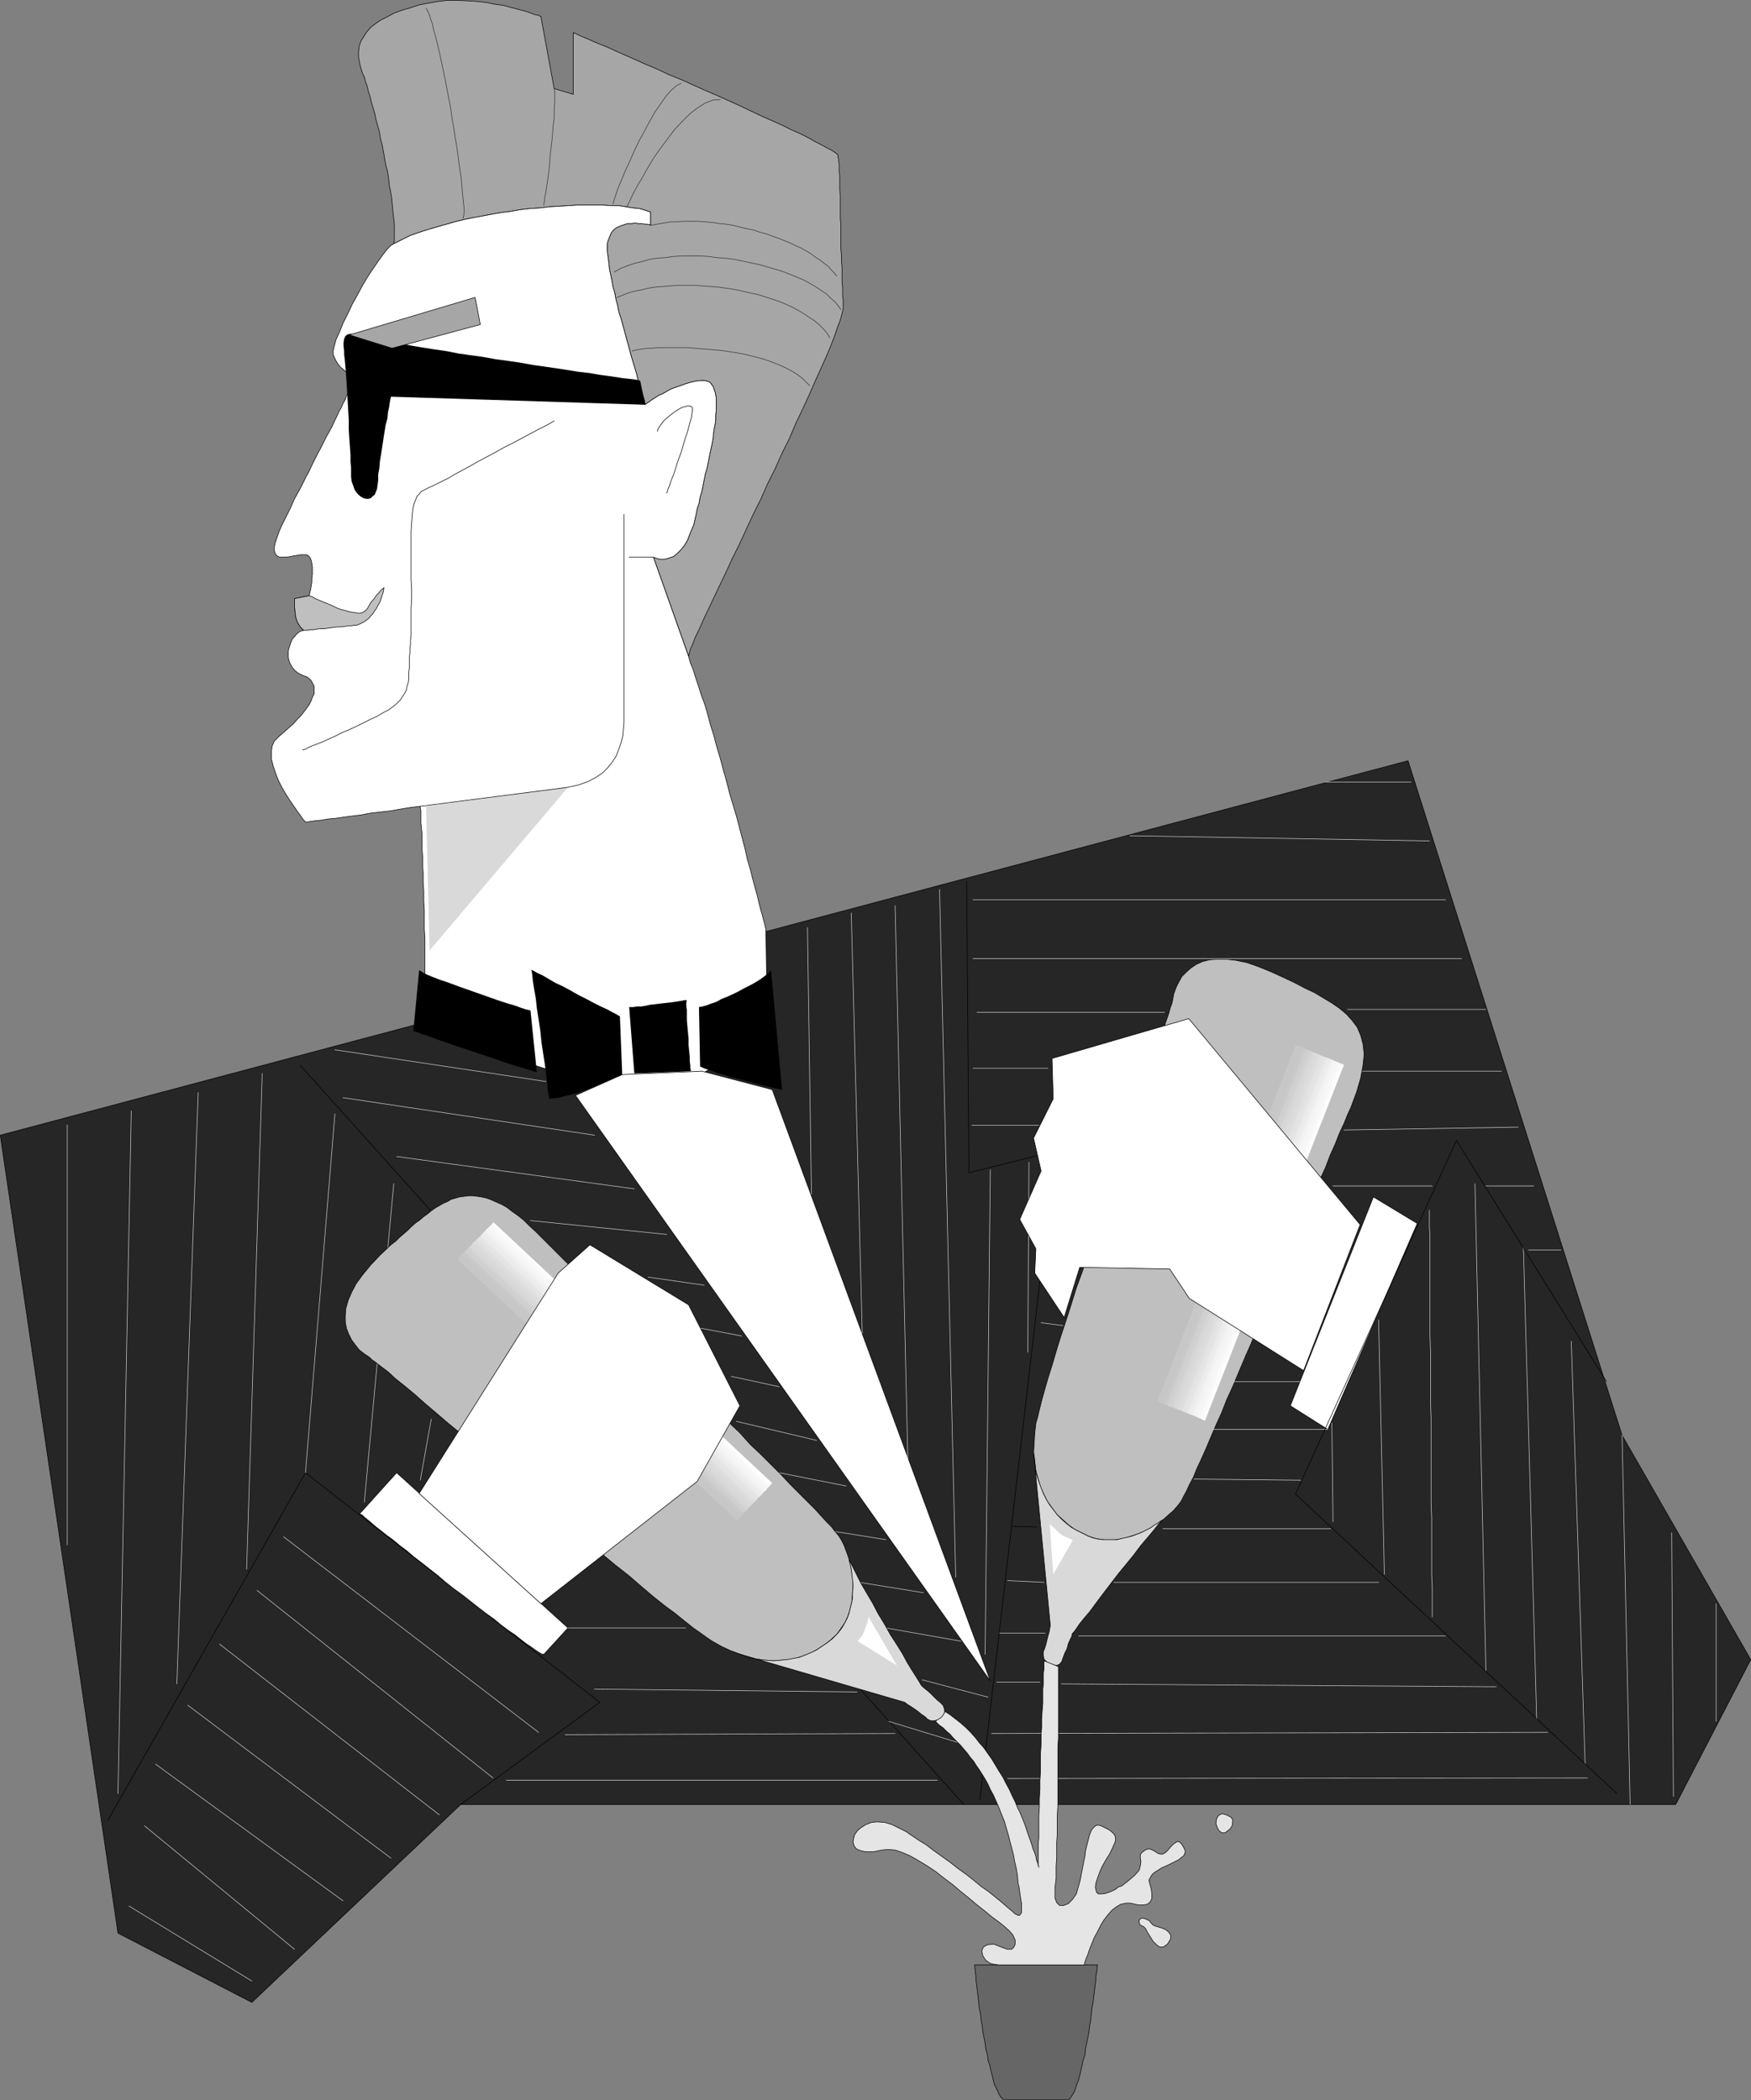 <?xml version="1.0" encoding="UTF-8" standalone="no"?>
<svg
   version="1.0"
   width="129.766mm"
   height="155.628mm"
   id="svg170"
   sodipodi:docname="Ketchup &amp; Mustard.wmf"
   xmlns:inkscape="http://www.inkscape.org/namespaces/inkscape"
   xmlns:sodipodi="http://sodipodi.sourceforge.net/DTD/sodipodi-0.dtd"
   xmlns="http://www.w3.org/2000/svg"
   xmlns:svg="http://www.w3.org/2000/svg">
  <rect width="100%" height="100%" fill="#808080" stroke="none"/>
  <sodipodi:namedview
     id="namedview170"
     pagecolor="#ffffff"
     bordercolor="#000000"
     borderopacity="0.25"
     inkscape:showpageshadow="2"
     inkscape:pageopacity="0.0"
     inkscape:pagecheckerboard="0"
     inkscape:deskcolor="#d1d1d1"
     inkscape:document-units="mm" />
  <defs
     id="defs1">
    <pattern
       id="WMFhbasepattern"
       patternUnits="userSpaceOnUse"
       width="6"
       height="6"
       x="0"
       y="0" />
  </defs>
  <path
     style="fill:#262626;fill-opacity:1;fill-rule:evenodd;stroke:none"
     d="M 394.384,213.061 0.081,317.936 33.047,541.42 70.538,560.811 129.037,505.384 h 340.329 l 21.008,-40.56 -36.037,-62.86 z"
     id="path1" />
  <path
     style="fill:none;stroke:#000000;stroke-width:0.162px;stroke-linecap:round;stroke-linejoin:round;stroke-miterlimit:4;stroke-dasharray:none;stroke-opacity:1"
     d="M 394.384,213.061 0.081,317.936 33.047,541.42 70.538,560.811 129.037,505.384 h 340.329 l 21.008,-40.56 -36.037,-62.86 -59.954,-188.903"
     id="path2" />
  <path
     style="fill:#a6a6a6;fill-opacity:1;fill-rule:evenodd;stroke:none"
     d="m 110.292,68.273 0.162,-0.808 v -0.97 -1.293 -1.131 -1.293 l -0.162,-1.454 -0.162,-1.454 -0.162,-1.616 -0.162,-1.616 -0.162,-1.616 -0.323,-1.778 -0.323,-1.616 -0.162,-1.939 -0.323,-1.778 -0.485,-1.778 -0.323,-1.939 -0.323,-1.778 -0.323,-1.778 -0.485,-1.778 -0.323,-1.939 -0.485,-1.778 -0.485,-1.778 -0.323,-1.616 -0.485,-1.616 -0.485,-1.616 -0.323,-1.454 -0.485,-1.454 -0.323,-1.454 -0.485,-1.293 -0.323,-1.293 -0.485,-0.97 -0.323,-0.97 -0.485,-1.778 -0.323,-1.778 v -1.616 l 0.162,-1.454 0.485,-1.454 0.808,-1.293 0.808,-1.293 1.131,-1.293 1.454,-1.131 1.454,-0.97 1.939,-0.97 1.778,-0.97 2.262,-0.808 2.262,-0.646 2.424,-0.808 2.586,-0.485 2.747,-0.485 2.747,-0.323 h 2.747 l 2.747,0.162 2.747,0.162 2.586,0.323 2.424,0.485 2.424,0.323 2.262,0.646 1.939,0.485 1.778,0.485 1.454,0.485 1.293,0.485 0.97,0.162 0.485,0.323 h 0.162 l 3.717,20.199 5.333,1.616 V 9.13 l 0.808,0.323 1.293,0.646 1.616,0.646 1.778,0.808 1.939,0.808 2.424,0.97 2.424,1.131 2.586,1.131 2.909,1.293 2.909,1.293 3.07,1.293 3.07,1.454 3.232,1.293 3.232,1.454 3.232,1.454 3.394,1.454 3.232,1.454 3.232,1.454 3.07,1.454 3.07,1.454 2.909,1.293 2.909,1.293 2.586,1.293 2.586,1.131 2.262,1.131 1.939,1.131 1.939,0.97 1.454,0.808 1.293,0.646 0.97,0.646 0.646,0.485 0.162,0.323 v 0.485 l 0.162,0.485 v 0.646 l 0.162,0.808 v 0.97 0.97 l 0.162,1.293 v 1.131 1.454 1.454 l 0.162,1.454 v 1.616 1.454 1.778 1.616 l 0.162,1.778 v 1.616 1.778 1.778 1.616 l 0.162,1.778 v 1.616 l 0.162,1.616 v 1.616 1.454 1.454 l 0.162,1.293 v 1.293 1.131 l 0.162,0.97 v 0.97 0.646 0.97 l -0.323,1.293 -0.485,1.778 -0.808,2.101 -0.808,2.424 -1.131,2.909 -1.293,3.07 -1.454,3.232 -1.616,3.555 -1.616,3.717 -1.778,3.878 -1.939,4.04 -1.778,4.201 -2.101,4.201 -1.939,4.363 -2.101,4.201 -1.939,4.363 -2.101,4.201 -1.939,4.201 -1.939,4.201 -1.939,3.878 -1.778,3.878 -1.778,3.717 -1.616,3.393 -1.454,3.07 -1.454,3.07 -1.131,2.586 -1.131,2.262 -0.808,2.101 -0.646,1.454 -0.323,1.293 -0.162,0.646 -9.858,-27.794 0.162,0.162 h 0.162 l 0.485,0.162 0.485,0.162 0.808,0.162 h 0.646 l 0.97,-0.162 0.97,-0.323 0.97,-0.323 0.97,-0.808 0.97,-0.97 0.97,-1.131 0.97,-1.616 0.808,-2.101 0.97,-2.262 0.646,-2.909 0.323,-1.616 0.485,-1.454 0.323,-1.778 0.485,-1.616 0.323,-1.616 0.323,-1.616 0.323,-1.616 0.485,-1.616 0.323,-1.616 0.323,-1.616 0.323,-1.616 0.323,-1.454 0.323,-1.616 0.162,-1.454 0.162,-1.454 0.323,-1.454 0.162,-1.293 v -1.454 l 0.162,-1.131 v -1.293 -1.131 -0.97 l -0.162,-0.97 -0.162,-0.808 -0.323,-0.808 -0.162,-0.646 -0.485,-0.646 -0.323,-0.485 -0.485,-0.323 -0.646,-0.162 -0.646,-0.162 h -0.646 l -1.616,0.162 -1.454,0.323 -1.616,0.485 -1.293,0.485 -1.454,0.485 -1.293,0.485 -1.131,0.646 -1.131,0.646 -1.131,0.485 -0.97,0.646 -0.808,0.485 -0.646,0.485 -0.485,0.323 -0.485,0.323 -0.323,0.162 v 0.162 l -0.162,-0.646 -0.162,-0.808 -0.323,-0.97 -0.323,-0.97 -0.323,-1.131 -0.323,-1.293 -0.485,-1.293 -0.323,-1.454 -0.485,-1.616 -0.485,-1.616 -0.485,-1.616 -0.485,-1.778 -0.485,-1.778 -0.485,-1.778 -0.485,-1.778 -0.485,-1.778 -0.485,-1.778 -0.646,-1.939 -0.323,-1.778 -0.485,-1.778 -0.323,-1.778 -0.485,-1.616 -0.323,-1.778 -0.323,-1.616 -0.323,-1.454 -0.162,-1.454 -0.162,-1.454 -0.162,-1.131 -0.162,-1.131 v -1.131 -0.97 l 0.162,-0.646 0.485,-1.293 0.485,-1.131 0.646,-0.808 0.808,-0.646 1.131,-0.485 0.97,-0.323 0.97,-0.323 h 1.131 l 0.97,-0.162 0.97,0.162 h 0.97 l 0.808,0.162 h 0.646 l 0.646,0.162 h 0.323 v 0.162 -3.717 l -1.454,-0.485 -1.616,-0.485 -1.778,-0.162 -1.939,-0.323 -2.101,-0.323 h -2.101 l -2.262,-0.162 h -2.424 -2.424 -2.424 l -2.586,0.162 -2.586,0.162 -2.747,0.162 -2.586,0.323 -2.747,0.162 -2.747,0.323 -2.747,0.485 -2.586,0.323 -2.747,0.485 -2.586,0.485 -2.586,0.485 -2.424,0.485 -2.586,0.646 -2.262,0.646 -2.262,0.646 -2.262,0.646 -2.101,0.646 -1.939,0.646 -1.778,0.646 -1.616,0.808 -1.616,0.808 z"
     id="path3" />
  <path
     style="fill:none;stroke:#000000;stroke-width:0.162px;stroke-linecap:round;stroke-linejoin:round;stroke-miterlimit:4;stroke-dasharray:none;stroke-opacity:1"
     d="m 110.292,68.273 v 0 l 0.162,-0.808 v -0.97 -1.293 -1.131 -1.293 l -0.162,-1.454 -0.162,-1.454 -0.162,-1.616 -0.162,-1.616 -0.162,-1.616 -0.323,-1.778 -0.323,-1.616 -0.162,-1.939 -0.323,-1.778 -0.485,-1.778 -0.323,-1.939 -0.323,-1.778 -0.323,-1.778 -0.485,-1.778 -0.323,-1.939 -0.485,-1.778 -0.485,-1.778 -0.323,-1.616 -0.485,-1.616 -0.485,-1.616 -0.323,-1.454 -0.485,-1.454 -0.323,-1.454 -0.485,-1.293 -0.323,-1.293 -0.485,-0.97 -0.323,-0.97 v 0 l -0.485,-1.778 -0.323,-1.778 v -1.616 l 0.162,-1.454 0.485,-1.454 0.808,-1.293 0.808,-1.293 1.131,-1.293 1.454,-1.131 1.454,-0.97 1.939,-0.97 1.778,-0.97 2.262,-0.808 2.262,-0.646 2.424,-0.808 2.586,-0.485 v 0 l 2.747,-0.485 2.747,-0.323 h 2.747 l 2.747,0.162 2.747,0.162 2.586,0.323 2.424,0.485 2.424,0.323 2.262,0.646 1.939,0.485 1.778,0.485 1.454,0.485 1.293,0.485 0.97,0.162 0.485,0.323 h 0.162 l 3.717,20.199 5.333,1.616 v -17.291 0 l 0.808,0.323 1.293,0.646 1.616,0.646 1.778,0.808 1.939,0.808 2.424,0.97 2.424,1.131 2.586,1.131 2.909,1.293 2.909,1.293 3.07,1.293 3.07,1.454 3.232,1.293 3.232,1.454 3.232,1.454 3.394,1.454 3.232,1.454 3.232,1.454 3.07,1.454 3.07,1.454 2.909,1.293 2.909,1.293 2.586,1.293 2.586,1.131 2.262,1.131 1.939,1.131 1.939,0.97 1.454,0.808 1.293,0.646 0.97,0.646 0.646,0.485 0.162,0.323 v 0 0.485 l 0.162,0.485 v 0.646 l 0.162,0.808 v 0.97 0.97 l 0.162,1.293 v 1.131 1.454 1.454 l 0.162,1.454 v 1.616 1.454 1.778 1.616 l 0.162,1.778 v 1.616 1.778 1.778 1.616 l 0.162,1.778 v 1.616 l 0.162,1.616 v 1.616 1.454 1.454 l 0.162,1.293 v 1.293 1.131 l 0.162,0.97 v 0.97 0.646 0 0.97 l -0.323,1.293 -0.485,1.778 -0.808,2.101 -0.808,2.424 -1.131,2.909 -1.293,3.07 -1.454,3.232 -1.616,3.555 -1.616,3.717 -1.778,3.878 -1.939,4.04 -1.778,4.201 -2.101,4.201 -1.939,4.363 -2.101,4.201 -1.939,4.363 -2.101,4.201 -1.939,4.201 -1.939,4.201 -1.939,3.878 -1.778,3.878 -1.778,3.717 -1.616,3.393 -1.454,3.07 -1.454,3.07 -1.131,2.586 -1.131,2.262 -0.808,2.101 -0.646,1.454 -0.323,1.293 -0.162,0.646 -9.858,-27.794 v 0 l 0.162,0.162 h 0.162 l 0.485,0.162 0.485,0.162 0.808,0.162 h 0.646 l 0.97,-0.162 0.97,-0.323 0.97,-0.323 0.97,-0.808 0.97,-0.97 0.97,-1.131 0.97,-1.616 0.808,-2.101 0.97,-2.262 0.646,-2.909 v 0 l 0.323,-1.616 0.485,-1.454 0.323,-1.778 0.485,-1.616 0.323,-1.616 0.323,-1.616 0.323,-1.616 0.485,-1.616 0.323,-1.616 0.323,-1.616 0.323,-1.616 0.323,-1.454 0.323,-1.616 0.162,-1.454 0.162,-1.454 0.323,-1.454 0.162,-1.293 v -1.454 l 0.162,-1.131 v -1.293 -1.131 -0.97 l -0.162,-0.97 -0.162,-0.808 -0.323,-0.808 -0.162,-0.646 -0.485,-0.646 -0.323,-0.485 -0.485,-0.323 -0.646,-0.162 -0.646,-0.162 h -0.646 v 0 l -1.616,0.162 -1.454,0.323 -1.616,0.485 -1.293,0.485 -1.454,0.485 -1.293,0.485 -1.131,0.646 -1.131,0.646 -1.131,0.485 -0.97,0.646 -0.808,0.485 -0.646,0.485 -0.485,0.323 -0.485,0.323 -0.323,0.162 v 0.162 0 l -0.162,-0.646 -0.162,-0.808 -0.323,-0.97 -0.323,-0.97 -0.323,-1.131 -0.323,-1.293 -0.485,-1.293 -0.323,-1.454 -0.485,-1.616 -0.485,-1.616 -0.485,-1.616 -0.485,-1.778 -0.485,-1.778 -0.485,-1.778 -0.485,-1.778 -0.485,-1.778 -0.485,-1.778 -0.646,-1.939 -0.323,-1.778 -0.485,-1.778 -0.323,-1.778 -0.485,-1.616 -0.323,-1.778 -0.323,-1.616 -0.323,-1.454 -0.162,-1.454 -0.162,-1.454 -0.162,-1.131 -0.162,-1.131 v -1.131 -0.97 l 0.162,-0.646 v 0 l 0.485,-1.293 0.485,-1.131 0.646,-0.808 0.808,-0.646 1.131,-0.485 0.97,-0.323 0.97,-0.323 h 1.131 l 0.97,-0.162 0.97,0.162 h 0.97 l 0.808,0.162 h 0.646 l 0.646,0.162 h 0.323 v 0.162 -3.717 0 l -1.454,-0.485 -1.616,-0.485 -1.778,-0.162 -1.939,-0.323 -2.101,-0.323 h -2.101 l -2.262,-0.162 h -2.424 -2.424 -2.424 l -2.586,0.162 -2.586,0.162 -2.747,0.162 -2.586,0.323 -2.747,0.162 -2.747,0.323 -2.747,0.485 -2.586,0.323 -2.747,0.485 -2.586,0.485 -2.586,0.485 -2.424,0.485 -2.586,0.646 -2.262,0.646 -2.262,0.646 -2.262,0.646 -2.101,0.646 -1.939,0.646 -1.778,0.646 -1.616,0.808 -1.616,0.808 -1.293,0.646"
     id="path4" />
  <path
     style="fill:#ffffff;fill-opacity:1;fill-rule:evenodd;stroke:none"
     d="m 156.833,300.645 -38.299,-12.281 0.162,-1.293 0.162,-1.616 v -1.616 l 0.162,-1.939 v -1.939 -2.262 -2.262 -2.262 -2.424 -2.586 -2.586 -2.747 l -0.162,-2.586 v -2.747 -2.586 l -0.162,-2.586 v -2.747 l -0.162,-2.424 v -2.586 l -0.162,-2.424 v -2.262 l -0.162,-2.262 v -1.939 -1.939 l -0.162,-1.778 -0.162,-1.454 v -1.454 -1.131 -0.97 l -0.162,-0.646 v -0.485 0 l -2.747,0.323 -2.909,0.485 -2.747,0.485 -2.909,0.323 -2.747,0.323 -2.586,0.485 -2.586,0.323 -2.424,0.323 -2.262,0.323 -1.939,0.162 -1.778,0.323 -1.616,0.162 -1.293,0.162 -0.808,0.162 h -0.646 -0.162 l -0.162,-0.162 -0.485,-0.485 -0.646,-0.97 -0.97,-1.293 -0.97,-1.454 -1.131,-1.616 -1.131,-1.778 -1.131,-1.939 -0.97,-1.939 -0.808,-2.101 -0.646,-1.939 -0.485,-1.939 v -1.778 l 0.162,-1.778 0.646,-1.454 1.293,-1.293 1.293,-1.131 1.293,-1.131 1.454,-1.293 1.131,-1.293 1.131,-1.131 0.97,-1.293 0.97,-1.293 0.646,-1.131 0.485,-1.293 0.485,-0.97 v -1.131 -0.97 l -0.485,-0.97 -0.485,-0.808 -0.97,-0.808 -1.293,-0.485 -1.293,-0.646 -0.97,-0.808 -0.646,-0.808 -0.646,-1.131 -0.323,-0.97 -0.162,-0.97 v -1.131 l 0.162,-0.97 0.323,-0.97 0.323,-0.97 0.485,-0.97 0.646,-0.646 0.485,-0.646 0.646,-0.485 0.646,-0.323 0.646,-0.162 -0.97,-0.97 -0.808,-1.293 -0.485,-1.454 -0.162,-1.454 -0.162,-1.454 v -1.131 -0.808 -0.323 l 4.04,-0.808 0.162,-0.162 v -0.323 l 0.162,-0.646 0.162,-0.646 0.162,-0.97 0.162,-0.97 v -1.131 l 0.162,-1.131 v -0.97 -1.131 l -0.162,-0.97 -0.162,-0.808 -0.323,-0.808 -0.485,-0.485 -0.485,-0.323 h -0.808 -0.808 l -0.97,0.162 -0.97,0.162 -0.808,0.162 -0.97,0.162 H 79.75 79.103 78.295 l -0.485,-0.162 -0.485,-0.485 -0.323,-0.485 -0.162,-0.808 v -0.97 l 0.323,-1.293 0.485,-1.454 0.646,-1.778 0.485,-1.131 0.485,-0.97 0.646,-1.293 0.646,-1.293 0.646,-1.293 0.646,-1.454 0.646,-1.454 0.808,-1.454 0.808,-1.454 0.808,-1.616 0.808,-1.616 0.808,-1.454 0.808,-1.778 0.808,-1.616 0.808,-1.616 0.808,-1.454 0.808,-1.616 0.808,-1.616 0.808,-1.454 0.808,-1.454 0.646,-1.454 0.646,-1.293 0.646,-1.454 0.646,-1.131 0.485,-1.131 0.646,-1.131 0.323,-0.97 0.485,-0.808 0.323,-0.808 0.162,-0.646 0.162,-0.646 0.162,-0.323 -0.162,-1.293 -0.323,-1.131 -0.646,-0.808 -0.808,-0.808 -0.97,-0.808 -0.808,-0.97 -0.646,-1.131 -0.646,-1.454 v -0.97 l 0.323,-1.454 0.485,-1.778 0.97,-2.101 0.97,-2.424 1.293,-2.586 1.293,-2.747 1.454,-2.586 1.454,-2.747 1.454,-2.424 1.616,-2.424 1.454,-2.101 1.293,-1.778 1.131,-1.454 0.97,-0.97 0.808,-0.485 1.293,-0.646 1.616,-0.808 1.616,-0.808 1.778,-0.646 1.939,-0.646 2.101,-0.646 2.262,-0.646 2.262,-0.646 2.262,-0.646 2.586,-0.646 2.424,-0.485 2.586,-0.485 2.586,-0.485 2.747,-0.485 2.586,-0.323 2.747,-0.485 2.747,-0.323 2.747,-0.162 2.586,-0.323 2.747,-0.162 2.586,-0.162 2.586,-0.162 h 2.424 2.424 2.424 l 2.262,0.162 h 2.101 l 2.101,0.323 1.939,0.323 1.778,0.162 1.616,0.485 1.454,0.485 v 3.717 -0.162 h -0.323 L 181.234,62.779 h -0.646 l -0.808,-0.162 h -0.97 l -0.97,-0.162 -0.97,0.162 h -1.131 l -0.97,0.323 -0.97,0.323 -1.131,0.485 -0.808,0.646 -0.646,0.808 -0.485,1.131 -0.485,1.293 -0.162,0.646 v 0.97 1.131 l 0.162,1.131 0.162,1.131 0.162,1.454 0.162,1.454 0.323,1.454 0.323,1.616 0.323,1.778 0.485,1.616 0.323,1.778 0.485,1.778 0.323,1.778 0.646,1.939 0.485,1.778 0.485,1.778 0.485,1.778 0.485,1.778 0.485,1.778 0.485,1.778 0.485,1.616 0.485,1.616 0.485,1.616 0.323,1.454 0.485,1.293 0.323,1.293 0.323,1.131 0.323,0.97 0.323,0.97 0.162,0.808 0.162,0.646 v -0.162 l 0.323,-0.162 0.485,-0.323 0.485,-0.323 0.646,-0.485 0.808,-0.485 0.97,-0.646 1.131,-0.485 1.131,-0.646 1.131,-0.646 1.293,-0.485 1.454,-0.485 1.293,-0.485 1.616,-0.485 1.454,-0.323 1.616,-0.162 h 0.646 l 0.646,0.162 0.646,0.162 0.485,0.323 0.323,0.485 0.485,0.646 0.162,0.646 0.323,0.808 0.162,0.808 0.162,0.97 v 0.97 1.131 1.293 l -0.162,1.131 v 1.454 l -0.162,1.293 -0.323,1.454 -0.162,1.454 -0.162,1.454 -0.323,1.616 -0.323,1.454 -0.323,1.616 -0.323,1.616 -0.323,1.616 -0.485,1.616 -0.323,1.616 -0.323,1.616 -0.323,1.616 -0.485,1.616 -0.323,1.778 -0.485,1.454 -0.323,1.616 -0.646,2.909 -0.97,2.262 -0.808,2.101 -0.97,1.616 -0.97,1.131 -0.97,0.97 -0.97,0.808 -0.97,0.323 -0.97,0.323 -0.97,0.162 h -0.646 l -0.808,-0.162 -0.485,-0.162 -0.485,-0.162 h -0.162 l -0.162,-0.162 9.858,27.794 0.485,1.778 0.808,1.939 0.646,2.101 0.808,2.424 0.808,2.586 0.97,2.586 0.808,2.747 0.808,3.07 0.97,3.07 0.808,3.07 0.97,3.232 0.808,3.07 0.97,3.393 0.808,3.232 0.97,3.232 0.97,3.232 0.808,3.07 0.808,3.07 0.808,3.07 0.646,2.909 0.808,2.747 0.646,2.586 0.646,2.424 0.646,2.262 0.485,2.101 0.485,1.939 0.485,1.616 0.323,1.293 0.323,1.131 0.162,0.808 0.162,0.485 v 0.162 l 0.323,21.33 -1.454,2.747 -1.293,2.586 -1.616,2.262 -1.616,2.101 -1.778,1.939 -1.778,1.616 -1.778,1.616 -2.101,1.454 -1.939,1.131 -1.939,1.131 -2.101,0.808 -2.101,0.808 -2.262,0.646 -2.101,0.646 -2.101,0.323 -2.262,0.323 -2.101,0.323 h -2.101 l -2.101,0.162 -2.101,-0.162 h -2.101 l -1.939,-0.162 -1.939,-0.323 -1.778,-0.162 -1.939,-0.323 -1.616,-0.323 -1.616,-0.323 -1.616,-0.323 -1.293,-0.323 -1.454,-0.485 -1.131,-0.323 z"
     id="path5" />
  <path
     style="fill:none;stroke:#000000;stroke-width:0.162px;stroke-linecap:round;stroke-linejoin:round;stroke-miterlimit:4;stroke-dasharray:none;stroke-opacity:1"
     d="m 156.833,300.645 -38.299,-12.281 v 0 l 0.162,-1.293 0.162,-1.616 v -1.616 l 0.162,-1.939 v -1.939 -2.262 -2.262 -2.262 -2.424 -2.586 -2.586 -2.747 l -0.162,-2.586 v -2.747 -2.586 l -0.162,-2.586 v -2.747 l -0.162,-2.424 v -2.586 l -0.162,-2.424 v -2.262 l -0.162,-2.262 v -1.939 -1.939 l -0.162,-1.778 -0.162,-1.454 v -1.454 -1.131 -0.97 l -0.162,-0.646 v -0.485 0 0 l -2.747,0.323 -2.909,0.485 -2.747,0.485 -2.909,0.323 -2.747,0.323 -2.586,0.485 -2.586,0.323 -2.424,0.323 -2.262,0.323 -1.939,0.162 -1.778,0.323 -1.616,0.162 -1.293,0.162 -0.808,0.162 h -0.646 -0.162 v 0 l -0.162,-0.162 -0.485,-0.485 -0.646,-0.97 -0.97,-1.293 -0.97,-1.454 -1.131,-1.616 -1.131,-1.778 -1.131,-1.939 -0.97,-1.939 -0.808,-2.101 -0.646,-1.939 -0.485,-1.939 v -1.778 l 0.162,-1.778 0.646,-1.454 1.293,-1.293 v 0 l 1.293,-1.131 1.293,-1.131 1.454,-1.293 1.131,-1.293 1.131,-1.131 0.97,-1.293 0.97,-1.293 0.646,-1.131 0.485,-1.293 0.485,-0.97 v -1.131 -0.97 l -0.485,-0.97 -0.485,-0.808 -0.97,-0.808 -1.293,-0.485 v 0 l -1.293,-0.646 -0.97,-0.808 -0.646,-0.808 -0.646,-1.131 -0.323,-0.97 -0.162,-0.97 v -1.131 l 0.162,-0.97 0.323,-0.97 0.323,-0.97 0.485,-0.97 0.646,-0.646 0.485,-0.646 0.646,-0.485 0.646,-0.323 0.646,-0.162 v 0 l -0.97,-0.97 -0.808,-1.293 -0.485,-1.454 -0.162,-1.454 -0.162,-1.454 v -1.131 -0.808 -0.323 l 4.04,-0.808 v 0 l 0.162,-0.162 v -0.323 l 0.162,-0.646 0.162,-0.646 0.162,-0.97 0.162,-0.97 v -1.131 l 0.162,-1.131 v -0.97 -1.131 l -0.162,-0.97 -0.162,-0.808 -0.323,-0.808 -0.485,-0.485 -0.485,-0.323 h -0.808 v 0 h -0.808 l -0.97,0.162 -0.97,0.162 -0.808,0.162 -0.97,0.162 H 79.75 79.103 78.295 l -0.485,-0.162 -0.485,-0.485 -0.323,-0.485 -0.162,-0.808 v -0.97 l 0.323,-1.293 0.485,-1.454 0.646,-1.778 v 0 l 0.485,-1.131 0.485,-0.97 0.646,-1.293 0.646,-1.293 0.646,-1.293 0.646,-1.454 0.646,-1.454 0.808,-1.454 0.808,-1.454 0.808,-1.616 0.808,-1.616 0.808,-1.454 0.808,-1.778 0.808,-1.616 0.808,-1.616 0.808,-1.454 0.808,-1.616 0.808,-1.616 0.808,-1.454 0.808,-1.454 0.646,-1.454 0.646,-1.293 0.646,-1.454 0.646,-1.131 0.485,-1.131 0.646,-1.131 0.323,-0.97 0.485,-0.808 0.323,-0.808 0.162,-0.646 0.162,-0.646 0.162,-0.323 v 0 l -0.162,-1.293 -0.323,-1.131 -0.646,-0.808 -0.808,-0.808 -0.97,-0.808 -0.808,-0.97 -0.646,-1.131 -0.646,-1.454 v 0 -0.97 l 0.323,-1.454 0.485,-1.778 0.97,-2.101 0.97,-2.424 1.293,-2.586 1.293,-2.747 1.454,-2.586 1.454,-2.747 1.454,-2.424 1.616,-2.424 1.454,-2.101 1.293,-1.778 1.131,-1.454 0.97,-0.97 0.808,-0.485 v 0 l 1.293,-0.646 1.616,-0.808 1.616,-0.808 1.778,-0.646 1.939,-0.646 2.101,-0.646 2.262,-0.646 2.262,-0.646 2.262,-0.646 2.586,-0.646 2.424,-0.485 2.586,-0.485 2.586,-0.485 2.747,-0.485 2.586,-0.323 2.747,-0.485 2.747,-0.323 2.747,-0.162 2.586,-0.323 2.747,-0.162 2.586,-0.162 2.586,-0.162 h 2.424 2.424 2.424 l 2.262,0.162 h 2.101 l 2.101,0.323 1.939,0.323 1.778,0.162 1.616,0.485 1.454,0.485 v 3.717 0 -0.162 h -0.323 L 181.234,62.779 h -0.646 l -0.808,-0.162 h -0.97 l -0.97,-0.162 -0.97,0.162 h -1.131 l -0.97,0.323 -0.97,0.323 -1.131,0.485 -0.808,0.646 -0.646,0.808 -0.485,1.131 -0.485,1.293 v 0 l -0.162,0.646 v 0.97 1.131 l 0.162,1.131 0.162,1.131 0.162,1.454 0.162,1.454 0.323,1.454 0.323,1.616 0.323,1.778 0.485,1.616 0.323,1.778 0.485,1.778 0.323,1.778 0.646,1.939 0.485,1.778 0.485,1.778 0.485,1.778 0.485,1.778 0.485,1.778 0.485,1.778 0.485,1.616 0.485,1.616 0.485,1.616 0.323,1.454 0.485,1.293 0.323,1.293 0.323,1.131 0.323,0.97 0.323,0.97 0.162,0.808 0.162,0.646 v 0 -0.162 l 0.323,-0.162 0.485,-0.323 0.485,-0.323 0.646,-0.485 0.808,-0.485 0.97,-0.646 1.131,-0.485 1.131,-0.646 1.131,-0.646 1.293,-0.485 1.454,-0.485 1.293,-0.485 1.616,-0.485 1.454,-0.323 1.616,-0.162 v 0 h 0.646 l 0.646,0.162 0.646,0.162 0.485,0.323 0.323,0.485 0.485,0.646 0.162,0.646 0.323,0.808 0.162,0.808 0.162,0.97 v 0.97 1.131 1.293 l -0.162,1.131 v 1.454 l -0.162,1.293 -0.323,1.454 -0.162,1.454 -0.162,1.454 -0.323,1.616 -0.323,1.454 -0.323,1.616 -0.323,1.616 -0.323,1.616 -0.485,1.616 -0.323,1.616 -0.323,1.616 -0.323,1.616 -0.485,1.616 -0.323,1.778 -0.485,1.454 -0.323,1.616 v 0 l -0.646,2.909 -0.97,2.262 -0.808,2.101 -0.97,1.616 -0.97,1.131 -0.97,0.97 -0.97,0.808 -0.97,0.323 -0.97,0.323 -0.97,0.162 h -0.646 l -0.808,-0.162 -0.485,-0.162 -0.485,-0.162 h -0.162 l -0.162,-0.162 9.858,27.794 v 0 l 0.485,1.778 0.808,1.939 0.646,2.101 0.808,2.424 0.808,2.586 0.97,2.586 0.808,2.747 0.808,3.07 0.97,3.07 0.808,3.07 0.97,3.232 0.808,3.07 0.97,3.393 0.808,3.232 0.97,3.232 0.97,3.232 0.808,3.07 0.808,3.07 0.808,3.07 0.646,2.909 0.808,2.747 0.646,2.586 0.646,2.424 0.646,2.262 0.485,2.101 0.485,1.939 0.485,1.616 0.323,1.293 0.323,1.131 0.162,0.808 0.162,0.485 v 0.162 l 0.323,21.33 v 0 l -1.454,2.747 -1.293,2.586 -1.616,2.262 -1.616,2.101 -1.778,1.939 -1.778,1.616 -1.778,1.616 -2.101,1.454 -1.939,1.131 -1.939,1.131 -2.101,0.808 -2.101,0.808 -2.262,0.646 -2.101,0.646 -2.101,0.323 -2.262,0.323 -2.101,0.323 h -2.101 l -2.101,0.162 -2.101,-0.162 h -2.101 l -1.939,-0.162 -1.939,-0.323 -1.778,-0.162 -1.939,-0.323 -1.616,-0.323 -1.616,-0.323 -1.616,-0.323 -1.293,-0.323 -1.454,-0.485 -1.131,-0.323 -0.97,-0.323"
     id="path6" />
  <path
     style="fill:#bfbfbf;fill-opacity:1;fill-rule:evenodd;stroke:none"
     d="m 85.082,176.541 -0.97,-0.97 -0.808,-1.293 -0.485,-1.454 -0.162,-1.454 -0.162,-1.454 v -1.131 -0.808 -0.323 l 4.04,-0.808 0.97,0.323 0.808,0.485 1.131,0.485 1.131,0.485 1.293,0.485 1.131,0.485 1.293,0.646 1.293,0.485 1.293,0.323 1.131,0.323 1.131,0.162 0.97,0.162 h 0.97 l 0.808,-0.323 0.646,-0.485 0.485,-0.646 0.808,-1.454 0.97,-1.131 0.646,-0.97 0.808,-0.808 0.485,-0.646 0.485,-0.323 0.162,-0.162 0.162,-0.162 -0.162,1.131 -0.323,0.97 -0.323,0.97 -0.323,0.97 -0.485,0.808 -0.485,0.97 -0.485,0.646 -0.485,0.808 -0.646,0.646 -0.485,0.646 -0.646,0.485 -0.646,0.485 -0.646,0.323 -0.646,0.323 -0.808,0.323 h -0.646 l -0.808,0.162 h -0.808 l -0.97,0.162 -1.131,0.162 h -1.131 l -1.293,0.162 -1.131,0.162 -1.131,0.162 h -1.293 l -0.97,0.162 -0.97,0.162 h -0.97 l -0.646,0.162 h -0.485 -0.323 z"
     id="path7" />
  <path
     style="fill:none;stroke:#000000;stroke-width:0.162px;stroke-linecap:round;stroke-linejoin:round;stroke-miterlimit:4;stroke-dasharray:none;stroke-opacity:1"
     d="m 85.082,176.541 v 0 l -0.97,-0.97 -0.808,-1.293 -0.485,-1.454 -0.162,-1.454 -0.162,-1.454 v -1.131 -0.808 -0.323 l 4.04,-0.808 v 0 l 0.97,0.323 0.808,0.485 1.131,0.485 1.131,0.485 1.293,0.485 1.131,0.485 1.293,0.646 1.293,0.485 1.293,0.323 1.131,0.323 1.131,0.162 0.97,0.162 h 0.97 l 0.808,-0.323 0.646,-0.485 0.485,-0.646 v 0 l 0.808,-1.454 0.97,-1.131 0.646,-0.97 0.808,-0.808 0.485,-0.646 0.485,-0.323 0.162,-0.162 0.162,-0.162 v 0 l -0.162,1.131 -0.323,0.97 -0.323,0.97 -0.323,0.97 -0.485,0.808 -0.485,0.97 -0.485,0.646 -0.485,0.808 -0.646,0.646 -0.485,0.646 -0.646,0.485 -0.646,0.485 -0.646,0.323 -0.646,0.323 -0.808,0.323 h -0.646 v 0 l -0.808,0.162 h -0.808 l -0.97,0.162 -1.131,0.162 h -1.131 l -1.293,0.162 -1.131,0.162 -1.131,0.162 h -1.293 l -0.97,0.162 -0.97,0.162 h -0.97 l -0.646,0.162 h -0.485 -0.323 -0.162"
     id="path8" />
  <path
     style="fill:#000000;fill-opacity:1;fill-rule:evenodd;stroke:none"
     d="m 179.295,106.571 h -0.323 l -0.485,-0.162 -0.97,-0.162 -1.454,-0.162 -1.616,-0.162 -1.939,-0.323 -2.262,-0.323 -2.424,-0.323 -2.747,-0.485 -2.909,-0.323 -3.07,-0.485 -3.07,-0.485 -3.394,-0.485 -3.394,-0.485 -3.555,-0.646 -3.394,-0.485 -3.555,-0.485 -3.555,-0.646 -3.555,-0.485 -3.394,-0.485 -3.232,-0.646 -3.394,-0.485 -3.07,-0.485 -2.909,-0.485 -2.586,-0.485 -2.586,-0.323 -2.262,-0.485 -1.939,-0.323 -1.778,-0.323 -1.454,-0.323 -0.97,-0.162 -0.808,-0.323 -1.616,-0.485 -1.454,-0.162 -0.808,0.162 -0.646,0.485 -0.323,0.808 -0.162,0.97 v 1.131 l 0.162,1.293 v 0.97 l 0.162,1.293 0.162,1.778 0.162,2.101 0.162,2.262 0.162,2.586 0.162,2.747 0.162,2.747 0.162,2.747 v 2.747 l 0.162,2.586 0.162,2.262 0.162,2.262 v 1.939 l 0.162,1.616 v 1.131 1.454 l 0.162,1.293 0.485,1.293 0.323,0.97 0.646,0.97 0.646,0.646 0.646,0.485 0.646,0.323 0.646,0.162 h 0.646 l 0.646,-0.162 0.485,-0.485 0.646,-0.485 0.323,-0.808 0.323,-0.808 0.162,-1.131 0.162,-1.293 v -1.616 l 0.323,-1.778 0.162,-1.939 0.323,-1.939 0.323,-2.101 0.323,-2.101 0.323,-2.101 0.323,-1.939 0.485,-1.778 0.162,-1.778 0.323,-1.454 0.162,-1.131 0.162,-0.97 0.162,-0.646 v -0.162 l 71.266,2.262 z"
     id="path9" />
  <path
     style="fill:#a6a6a6;fill-opacity:1;fill-rule:evenodd;stroke:none"
     d="m 134.532,90.896 -1.454,-7.595 -35.229,10.504 11.958,3.717 z"
     id="path10" />
  <path
     style="fill:none;stroke:#000000;stroke-width:0.162px;stroke-linecap:round;stroke-linejoin:round;stroke-miterlimit:4;stroke-dasharray:none;stroke-opacity:1"
     d="m 134.532,90.896 -1.454,-7.595 -35.229,10.504 11.958,3.717 24.725,-6.625"
     id="path11" />
  <path
     style="fill:#d9d9d9;fill-opacity:1;fill-rule:evenodd;stroke:none"
     d="m 119.341,225.827 39.754,-5.333 -38.784,45.731 z"
     id="path12" />
  <path
     style="fill:#000000;fill-opacity:1;fill-rule:evenodd;stroke:none"
     d="m 215.978,271.72 3.07,33.45 h -0.162 l -0.646,-0.162 -0.808,-0.162 -0.97,-0.162 -1.293,-0.323 -1.454,-0.323 -1.778,-0.485 -1.778,-0.485 -1.778,-0.485 -1.939,-0.485 -1.939,-0.485 -1.778,-0.646 -1.939,-0.485 -1.616,-0.646 -1.616,-0.485 -1.454,-0.646 -0.323,-16.644 0.97,-0.162 1.131,-0.323 1.293,-0.485 1.454,-0.485 1.454,-0.808 1.616,-0.646 1.778,-0.808 1.616,-0.808 1.454,-0.808 1.616,-0.808 1.454,-0.808 1.293,-0.808 1.131,-0.808 0.808,-0.646 0.808,-0.646 z"
     id="path13" />
  <path
     style="fill:#000000;fill-opacity:1;fill-rule:evenodd;stroke:none"
     d="m 192.385,280.123 h -0.162 -0.485 l -0.808,0.162 -0.97,0.162 -1.131,0.162 -1.131,0.162 -1.454,0.162 -1.454,0.162 -1.293,0.162 -1.454,0.162 -1.454,0.323 -1.131,0.162 h -1.131 l -0.97,0.162 h -0.646 -0.485 l 1.454,18.583 15.837,-0.646 v -0.162 l -0.162,-0.646 v -0.808 l -0.162,-1.131 v -1.293 l -0.162,-1.616 -0.162,-1.616 v -1.778 l -0.162,-1.616 -0.162,-1.778 -0.162,-1.778 v -1.454 -1.454 l -0.162,-1.131 v -0.97 z"
     id="path14" />
  <path
     style="fill:#000000;fill-opacity:1;fill-rule:evenodd;stroke:none"
     d="m 173.639,284.647 0.646,16.321 -0.162,0.162 -0.323,0.162 -0.808,0.323 -0.808,0.323 -1.293,0.646 -1.293,0.485 -1.454,0.646 -1.454,0.485 -1.616,0.646 -1.616,0.646 -1.778,0.646 -1.778,0.485 -1.616,0.323 -1.616,0.485 -1.454,0.162 -1.454,0.162 v -0.808 l -0.323,-1.454 -0.162,-2.101 -0.323,-2.424 -0.323,-2.747 -0.485,-3.07 -0.485,-3.232 -0.323,-3.232 -0.485,-3.232 -0.485,-3.07 -0.323,-2.909 -0.485,-2.747 -0.323,-2.101 -0.162,-1.616 -0.162,-1.131 -0.162,-0.323 0.646,0.323 1.131,0.646 1.454,0.646 1.616,0.97 1.939,1.131 2.101,0.97 2.101,1.131 2.262,1.293 2.262,1.131 2.101,1.131 1.939,0.97 1.778,0.808 1.454,0.808 0.97,0.485 0.808,0.485 z"
     id="path15" />
  <path
     style="fill:#000000;fill-opacity:1;fill-rule:evenodd;stroke:none"
     d="m 148.591,283.031 1.778,17.291 -1.616,-0.485 -1.939,-0.646 -2.262,-0.646 -2.586,-0.808 -2.747,-0.97 -2.909,-0.97 -2.909,-0.97 -2.909,-0.97 -2.909,-0.97 -2.747,-0.97 -2.424,-0.808 -2.101,-0.808 -1.939,-0.646 -1.293,-0.485 -0.97,-0.323 -0.323,-0.162 1.616,-16.967 0.808,0.485 1.131,0.646 1.939,0.808 2.101,0.808 2.424,0.808 2.586,0.97 2.747,0.97 2.747,0.97 2.747,0.97 2.747,0.97 2.424,0.808 2.262,0.646 1.778,0.646 1.454,0.485 0.808,0.162 z"
     id="path16" />
  <path
     style="fill:#a6a6a6;fill-opacity:1;fill-rule:evenodd;stroke:none"
     d="m 136.794,1.535 0.646,0.97 0.323,1.131 0.485,1.293 0.485,1.454 0.323,1.454 0.323,1.616 0.162,1.454 0.323,1.616 0.162,1.454 0.162,1.293 0.162,1.293 v 1.131 l 0.162,0.97 v 0.646 0.485 0.162 l -4.686,0.485 v -0.808 l -0.162,-1.131 -0.162,-1.131 -0.162,-1.454 -0.162,-1.454 -0.162,-1.616 -0.323,-1.616 -0.323,-1.616 -0.323,-1.616 -0.323,-1.616 -0.485,-1.293 -0.323,-1.293 -0.323,-1.131 -0.485,-0.808 -0.485,-0.646 -0.323,-0.323 z"
     id="path17" />
  <path
     style="fill:#bfbfbf;fill-opacity:1;fill-rule:evenodd;stroke:none"
     d="m 331.522,419.093 -0.646,1.293 -0.97,1.293 -1.293,1.454 -1.293,1.131 -1.454,1.293 -1.616,1.131 -1.778,1.131 -1.778,0.97 -1.939,0.808 -1.939,0.646 -2.101,0.646 -1.939,0.323 -2.101,0.162 -1.939,-0.162 -1.939,-0.323 -1.939,-0.646 -1.939,-0.97 -1.939,-0.97 -1.778,-1.293 -1.616,-1.454 -1.616,-1.454 -1.293,-1.778 -1.293,-1.778 -0.97,-1.939 -0.97,-2.101 -0.646,-2.262 -0.646,-2.262 -0.323,-2.424 -0.323,-2.586 0.162,-2.747 0.162,-2.747 0.323,-2.909 0.485,-1.616 0.485,-2.101 0.646,-2.586 0.808,-2.909 0.97,-3.393 1.131,-3.555 1.131,-3.878 1.293,-4.201 1.454,-4.363 1.454,-4.525 1.454,-4.686 1.778,-4.848 1.616,-5.009 1.616,-4.848 1.616,-5.171 1.778,-5.009 1.778,-5.009 1.616,-5.009 1.616,-4.848 1.616,-4.848 1.616,-4.525 1.454,-4.363 1.454,-4.201 1.293,-4.04 1.293,-3.717 1.131,-3.232 0.97,-3.07 0.808,-2.747 0.808,-2.262 0.485,-1.778 0.485,-1.293 0.162,-0.808 0.323,-1.778 0.646,-1.778 0.808,-1.616 0.808,-1.454 1.293,-1.293 1.293,-1.131 1.454,-0.97 1.778,-0.808 1.939,-0.485 2.262,-0.162 h 2.424 l 2.747,0.323 3.07,0.646 3.232,1.131 3.555,1.454 3.878,1.778 2.747,1.293 2.747,1.454 2.747,1.293 2.424,1.454 2.424,1.454 2.101,1.454 1.939,1.616 1.616,1.778 1.454,1.939 0.97,2.262 0.646,2.424 0.323,2.909 -0.323,3.07 -0.646,3.555 -1.131,3.878 -1.616,4.363 -0.97,2.101 -0.97,2.424 -1.293,2.747 -1.131,2.909 -1.454,3.232 -1.293,3.393 -1.616,3.555 -1.616,3.717 -1.616,3.878 -1.616,3.878 -1.616,4.201 -1.778,4.04 -1.778,4.363 -1.939,4.201 -1.778,4.363 -1.778,4.201 -1.778,4.201 -1.778,4.363 -1.778,4.04 -1.778,4.201 -1.616,3.878 -1.778,3.878 -1.454,3.717 -1.616,3.555 -1.454,3.393 -1.293,3.07 -1.293,2.909 -1.293,2.747 -0.97,2.424 -1.131,2.101 -0.808,1.778 z"
     id="path18" />
  <path
     style="fill:none;stroke:#000000;stroke-width:0.162px;stroke-linecap:round;stroke-linejoin:round;stroke-miterlimit:4;stroke-dasharray:none;stroke-opacity:1"
     d="m 331.522,419.093 v 0 l -0.646,1.293 -0.97,1.293 -1.293,1.454 -1.293,1.131 -1.454,1.293 -1.616,1.131 -1.778,1.131 -1.778,0.97 -1.939,0.808 -1.939,0.646 -2.101,0.646 -1.939,0.323 -2.101,0.162 -1.939,-0.162 -1.939,-0.323 -1.939,-0.646 v 0 l -1.939,-0.97 -1.939,-0.97 -1.778,-1.293 -1.616,-1.454 -1.616,-1.454 -1.293,-1.778 -1.293,-1.778 -0.97,-1.939 -0.97,-2.101 -0.646,-2.262 -0.646,-2.262 -0.323,-2.424 -0.323,-2.586 0.162,-2.747 0.162,-2.747 0.323,-2.909 v 0 l 0.485,-1.616 0.485,-2.101 0.646,-2.586 0.808,-2.909 0.97,-3.393 1.131,-3.555 1.131,-3.878 1.293,-4.201 1.454,-4.363 1.454,-4.525 1.454,-4.686 1.778,-4.848 1.616,-5.009 1.616,-4.848 1.616,-5.171 1.778,-5.009 1.778,-5.009 1.616,-5.009 1.616,-4.848 1.616,-4.848 1.616,-4.525 1.454,-4.363 1.454,-4.201 1.293,-4.04 1.293,-3.717 1.131,-3.232 0.97,-3.07 0.808,-2.747 0.808,-2.262 0.485,-1.778 0.485,-1.293 0.162,-0.808 v 0 l 0.323,-1.778 0.646,-1.778 0.808,-1.616 0.808,-1.454 1.293,-1.293 1.293,-1.131 1.454,-0.97 1.778,-0.808 1.939,-0.485 2.262,-0.162 h 2.424 l 2.747,0.323 3.07,0.646 3.232,1.131 3.555,1.454 3.878,1.778 v 0 l 2.747,1.293 2.747,1.454 2.747,1.293 2.424,1.454 2.424,1.454 2.101,1.454 1.939,1.616 1.616,1.778 1.454,1.939 0.97,2.262 0.646,2.424 0.323,2.909 -0.323,3.07 -0.646,3.555 -1.131,3.878 -1.616,4.363 v 0 l -0.97,2.101 -0.97,2.424 -1.293,2.747 -1.131,2.909 -1.454,3.232 -1.293,3.393 -1.616,3.555 -1.616,3.717 -1.616,3.878 -1.616,3.878 -1.616,4.201 -1.778,4.04 -1.778,4.363 -1.939,4.201 -1.778,4.363 -1.778,4.201 -1.778,4.201 -1.778,4.363 -1.778,4.04 -1.778,4.201 -1.616,3.878 -1.778,3.878 -1.454,3.717 -1.616,3.555 -1.454,3.393 -1.293,3.07 -1.293,2.909 -1.293,2.747 -0.97,2.424 -1.131,2.101 -0.808,1.778 -0.808,1.454"
     id="path19" />
  <path
     style="fill:#d9d9d9;fill-opacity:1;fill-rule:evenodd;stroke:none"
     d="m 289.506,406.812 0.323,2.101 0.162,2.101 0.323,1.939 0.646,1.939 0.646,1.778 0.646,1.616 0.808,1.616 0.97,1.616 1.131,1.454 0.97,1.293 1.293,1.293 1.293,1.131 1.454,1.131 1.454,0.808 1.616,0.808 1.616,0.808 1.293,0.485 1.454,0.323 1.293,0.162 h 1.293 1.293 1.454 l 1.293,-0.323 1.454,-0.323 1.293,-0.323 1.293,-0.485 1.293,-0.485 1.293,-0.646 1.293,-0.646 1.131,-0.808 1.131,-0.646 1.131,-0.808 -1.131,1.293 -1.293,1.616 -1.616,1.939 -1.939,2.262 -1.939,2.586 -2.101,2.586 -2.262,2.747 -2.101,2.747 -2.101,2.747 -1.939,2.586 -1.778,2.424 -1.778,2.101 -1.293,1.616 -0.97,1.454 -0.646,0.808 -0.323,0.323 v 0.162 l -0.162,0.646 -0.485,0.97 -0.485,1.131 -0.323,1.293 -0.646,1.293 -0.485,1.293 -0.323,0.97 -0.646,0.808 -0.808,0.323 -0.97,-0.162 -0.97,-0.162 -0.808,-0.646 -0.808,-0.808 -0.162,-0.97 v -1.131 l 0.323,-0.808 0.323,-0.97 0.323,-1.293 0.323,-1.293 0.323,-1.131 0.162,-0.97 0.162,-0.808 v -0.162 z"
     id="path20" />
  <path
     style="fill:none;stroke:#000000;stroke-width:0.162px;stroke-linecap:round;stroke-linejoin:round;stroke-miterlimit:4;stroke-dasharray:none;stroke-opacity:1"
     d="m 289.506,406.812 v 0 l 0.323,2.101 0.162,2.101 0.323,1.939 0.646,1.939 0.646,1.778 0.646,1.616 0.808,1.616 0.97,1.616 1.131,1.454 0.97,1.293 1.293,1.293 1.293,1.131 1.454,1.131 1.454,0.808 1.616,0.808 1.616,0.808 v 0 l 1.293,0.485 1.454,0.323 1.293,0.162 h 1.293 1.293 1.454 l 1.293,-0.323 1.454,-0.323 1.293,-0.323 1.293,-0.485 1.293,-0.485 1.293,-0.646 1.293,-0.646 1.131,-0.808 1.131,-0.646 1.131,-0.808 v 0 l -1.131,1.293 -1.293,1.616 -1.616,1.939 -1.939,2.262 -1.939,2.586 -2.101,2.586 -2.262,2.747 -2.101,2.747 -2.101,2.747 -1.939,2.586 -1.778,2.424 -1.778,2.101 -1.293,1.616 -0.97,1.454 -0.646,0.808 -0.323,0.323 v 0 0.162 l -0.162,0.646 -0.485,0.97 -0.485,1.131 -0.323,1.293 -0.646,1.293 -0.485,1.293 -0.323,0.97 v 0 l -0.646,0.808 -0.808,0.323 -0.97,-0.162 -0.97,-0.162 -0.808,-0.646 -0.808,-0.808 -0.162,-0.97 v -1.131 0 l 0.323,-0.808 0.323,-0.97 0.323,-1.293 0.323,-1.293 0.323,-1.131 0.162,-0.97 0.162,-0.808 v -0.162 l -4.686,-48.317"
     id="path21" />
  <path
     style="fill:#ffffff;fill-opacity:1;fill-rule:evenodd;stroke:none"
     d="m 337.501,397.925 38.946,-99.703 -2.101,-0.808 -38.622,99.542 z"
     id="path22" />
  <path
     style="fill:#fafafa;fill-opacity:1;fill-rule:evenodd;stroke:none"
     d="m 375.8,298.06 -2.262,-0.97 -38.461,99.542 1.778,0.97 z"
     id="path23" />
  <path
     style="fill:#f7f7f7;fill-opacity:1;fill-rule:evenodd;stroke:none"
     d="m 375.154,297.736 -2.262,-0.97 -38.622,99.542 1.778,0.97 z"
     id="path24" />
  <path
     style="fill:#f5f5f5;fill-opacity:1;fill-rule:evenodd;stroke:none"
     d="m 374.346,297.413 -2.101,-0.97 -38.622,99.542 1.778,0.97 z"
     id="path25" />
  <path
     style="fill:#f2f2f2;fill-opacity:1;fill-rule:evenodd;stroke:none"
     d="m 373.538,297.252 -2.101,-1.131 -38.622,99.703 1.778,0.808 z"
     id="path26" />
  <path
     style="fill:#ededed;fill-opacity:1;fill-rule:evenodd;stroke:none"
     d="m 372.892,296.928 -2.101,-0.97 -38.622,99.542 1.616,0.808 z"
     id="path27" />
  <path
     style="fill:#ebebeb;fill-opacity:1;fill-rule:evenodd;stroke:none"
     d="m 372.245,296.605 -2.262,-0.97 -38.622,99.542 1.778,0.808 z"
     id="path28" />
  <path
     style="fill:#e5e5e5;fill-opacity:1;fill-rule:evenodd;stroke:none"
     d="m 371.437,296.444 -2.101,-1.131 -38.622,99.542 1.778,0.97 z"
     id="path29" />
  <path
     style="fill:#e3e3e3;fill-opacity:1;fill-rule:evenodd;stroke:none"
     d="m 370.791,296.121 -2.101,-1.131 -38.784,99.542 1.778,0.97 z"
     id="path30" />
  <path
     style="fill:#dedede;fill-opacity:1;fill-rule:evenodd;stroke:none"
     d="m 369.983,295.797 -2.101,-1.131 -38.622,99.542 1.778,0.97 z"
     id="path31" />
  <path
     style="fill:#dbdbdb;fill-opacity:1;fill-rule:evenodd;stroke:none"
     d="m 369.175,295.474 -2.101,-1.131 -38.461,99.542 1.616,1.131 z"
     id="path32" />
  <path
     style="fill:#d9d9d9;fill-opacity:1;fill-rule:evenodd;stroke:none"
     d="m 368.528,295.151 -1.939,-0.97 -38.784,99.542 1.778,0.97 z"
     id="path33" />
  <path
     style="fill:#d6d6d6;fill-opacity:1;fill-rule:evenodd;stroke:none"
     d="m 367.882,294.828 -2.101,-0.97 -38.622,99.703 1.778,0.808 z"
     id="path34" />
  <path
     style="fill:#d1d1d1;fill-opacity:1;fill-rule:evenodd;stroke:none"
     d="m 367.074,294.505 -2.101,-0.97 -38.622,99.703 1.778,0.97 z"
     id="path35" />
  <path
     style="fill:#cfcfcf;fill-opacity:1;fill-rule:evenodd;stroke:none"
     d="m 366.428,294.343 -2.101,-1.131 -38.784,99.703 1.778,0.808 z"
     id="path36" />
  <path
     style="fill:#c9c9c9;fill-opacity:1;fill-rule:evenodd;stroke:none"
     d="m 365.62,294.02 -1.939,-1.131 -38.784,99.703 1.778,0.97 z"
     id="path37" />
  <path
     style="fill:#c7c7c7;fill-opacity:1;fill-rule:evenodd;stroke:none"
     d="m 325.866,393.238 38.946,-99.542 -1.939,-0.97 -38.622,99.542 z"
     id="path38" />
  <path
     style="fill:#e5e5e5;fill-opacity:1;fill-rule:evenodd;stroke:none"
     d="m 322.796,538.996 0.485,0.323 0.97,0.323 1.131,0.323 1.131,0.485 0.808,0.646 0.646,0.97 -0.162,1.131 -0.808,1.293 -1.131,0.808 h -1.131 l -0.808,-0.646 -0.97,-0.97 -0.808,-1.293 -0.808,-1.293 -0.485,-0.97 -0.485,-0.485 -0.97,-0.485 -0.323,-0.646 v -0.646 l 0.323,-0.485 0.646,-0.162 0.646,0.162 1.131,0.485 z"
     id="path39" />
  <path
     style="fill:none;stroke:#000000;stroke-width:0.162px;stroke-linecap:round;stroke-linejoin:round;stroke-miterlimit:4;stroke-dasharray:none;stroke-opacity:1"
     d="m 322.796,538.996 v 0 l 0.485,0.323 0.97,0.323 1.131,0.323 1.131,0.485 0.808,0.646 0.646,0.97 -0.162,1.131 -0.808,1.293 v 0 l -1.131,0.808 h -1.131 l -0.808,-0.646 -0.97,-0.97 -0.808,-1.293 -0.808,-1.293 -0.485,-0.97 -0.485,-0.485 v 0 l -0.97,-0.485 -0.323,-0.646 v -0.646 l 0.323,-0.485 0.646,-0.162 0.646,0.162 1.131,0.485 0.97,1.131"
     id="path40" />
  <path
     style="fill:#e5e5e5;fill-opacity:1;fill-rule:evenodd;stroke:none"
     d="m 344.773,508.939 0.485,0.646 v 0.808 l -0.162,0.97 -0.485,0.808 -0.808,0.646 -0.646,0.485 h -0.97 l -0.808,-0.646 -0.485,-0.97 -0.323,-0.97 0.162,-1.131 0.323,-0.808 0.485,-0.485 0.808,-0.323 1.131,0.323 z"
     id="path41" />
  <path
     style="fill:none;stroke:#000000;stroke-width:0.162px;stroke-linecap:round;stroke-linejoin:round;stroke-miterlimit:4;stroke-dasharray:none;stroke-opacity:1"
     d="m 344.773,508.939 v 0 l 0.485,0.646 v 0.808 l -0.162,0.97 -0.485,0.808 -0.808,0.646 -0.646,0.485 h -0.97 l -0.808,-0.646 v 0 l -0.485,-0.97 -0.323,-0.97 0.162,-1.131 0.323,-0.808 0.485,-0.485 0.808,-0.323 1.131,0.323 1.293,0.646"
     id="path42" />
  <path
     style="fill:#ffffff;fill-opacity:1;fill-rule:evenodd;stroke:none"
     d="m 300.495,431.374 -0.97,-0.485 -1.131,-0.485 -0.97,-0.485 -0.808,-0.646 -0.808,-0.808 -0.646,-0.646 -0.646,-0.485 -0.485,-0.485 0.97,14.059 z"
     id="path43" />
  <path
     style="fill:#ffffff;fill-opacity:1;fill-rule:evenodd;stroke:none"
     d="m 216.301,305.17 -19.715,-5.171 -22.301,0.97 -13.09,5.817 116.19,164.018 z"
     id="path44" />
  <path
     style="fill:none;stroke:#000000;stroke-width:0.162px;stroke-linecap:round;stroke-linejoin:round;stroke-miterlimit:4;stroke-dasharray:none;stroke-opacity:1"
     d="m 216.301,305.17 -19.715,-5.171 -22.301,0.97 -13.09,5.817 116.19,164.018 -61.085,-165.634"
     id="path45" />
  <path
     style="fill:none;stroke:#000000;stroke-width:0.162px;stroke-linecap:round;stroke-linejoin:round;stroke-miterlimit:4;stroke-dasharray:none;stroke-opacity:1"
     d="m 270.76,246.834 0.646,81.605 24.078,-5.979 -21.008,181.47"
     id="path46" />
  <path
     style="fill:none;stroke:#000000;stroke-width:0.162px;stroke-linecap:round;stroke-linejoin:round;stroke-miterlimit:4;stroke-dasharray:none;stroke-opacity:1"
     d="M 84.113,298.383 269.952,505.384"
     id="path47" />
  <path
     style="fill:none;stroke:#000000;stroke-width:0.162px;stroke-linecap:round;stroke-linejoin:round;stroke-miterlimit:4;stroke-dasharray:none;stroke-opacity:1"
     d="m 30.138,509.909 55.429,-97.441 82.416,64.314 -38.946,28.602"
     id="path48" />
  <path
     style="fill:#ffffff;fill-opacity:1;fill-rule:evenodd;stroke:none"
     d="m 152.308,463.37 6.787,-7.433 -47.995,-43.469 -10.342,11.473 0.162,0.162 0.485,0.162 0.646,0.646 0.808,0.646 0.97,0.808 1.293,1.131 1.454,1.131 1.616,1.293 1.778,1.293 1.939,1.616 1.939,1.454 2.101,1.778 2.101,1.616 2.262,1.778 2.262,1.778 2.262,1.939 2.262,1.778 2.424,1.778 2.262,1.778 2.262,1.778 2.101,1.616 2.262,1.616 1.939,1.616 1.939,1.454 1.939,1.293 1.616,1.293 1.454,1.131 1.454,0.97 1.131,0.808 0.97,0.646 0.808,0.485 z"
     id="path49" />
  <path
     style="fill:none;stroke:#000000;stroke-width:0.162px;stroke-linecap:round;stroke-linejoin:round;stroke-miterlimit:4;stroke-dasharray:none;stroke-opacity:1"
     d="m 152.308,463.37 6.787,-7.433 -47.995,-43.469 -10.342,11.473 v 0 l 0.162,0.162 0.485,0.162 0.646,0.646 0.808,0.646 0.97,0.808 1.293,1.131 1.454,1.131 1.616,1.293 1.778,1.293 1.939,1.616 1.939,1.454 2.101,1.778 2.101,1.616 2.262,1.778 2.262,1.778 2.262,1.939 2.262,1.778 2.424,1.778 2.262,1.778 2.262,1.778 2.101,1.616 2.262,1.616 1.939,1.616 1.939,1.454 1.939,1.293 1.616,1.293 1.454,1.131 1.454,0.97 1.131,0.808 0.97,0.646 0.808,0.485 0.646,0.162"
     id="path50" />
  <path
     style="fill:#ffffff;fill-opacity:1;fill-rule:evenodd;stroke:none"
     d="m 396.97,342.66 -12.282,-7.433 -23.27,58.497 10.504,6.625 z"
     id="path51" />
  <path
     style="fill:none;stroke:#000000;stroke-width:0.162px;stroke-linecap:round;stroke-linejoin:round;stroke-miterlimit:4;stroke-dasharray:none;stroke-opacity:1"
     d="m 396.97,342.66 -12.282,-7.433 -23.27,58.497 10.504,6.625 25.048,-57.689"
     id="path52" />
  <path
     style="fill:#666666;fill-opacity:1;fill-rule:evenodd;stroke:none"
     d="m 290.152,588.12 h -8.888 l -0.485,-0.323 -0.485,-0.485 -0.485,-0.808 -0.323,-0.808 -0.485,-0.97 -0.485,-0.97 -0.323,-1.293 -0.323,-1.293 -0.323,-1.293 -0.323,-1.454 -0.485,-1.454 -0.162,-1.454 -0.485,-1.778 -0.162,-1.454 -0.323,-1.616 -0.323,-1.616 -0.162,-1.616 -0.323,-1.616 -0.162,-1.778 -0.323,-1.454 -0.162,-1.616 -0.162,-1.454 -0.162,-1.293 -0.162,-1.293 -0.162,-1.293 -0.162,-1.131 v -0.97 l -0.162,-0.97 v -0.808 l -0.162,-0.646 v -0.485 -0.323 h 17.13 17.291 l -0.162,0.323 v 0.485 0.646 l -0.162,0.808 -0.162,0.97 v 0.97 l -0.162,1.131 -0.162,1.293 -0.162,1.293 -0.162,1.293 -0.162,1.454 -0.323,1.616 -0.162,1.454 -0.162,1.778 -0.323,1.616 -0.162,1.616 -0.323,1.616 -0.323,1.616 -0.323,1.454 -0.162,1.778 -0.485,1.454 -0.323,1.454 -0.323,1.454 -0.323,1.293 -0.323,1.293 -0.485,1.293 -0.323,0.97 -0.323,0.97 -0.485,0.808 -0.485,0.808 -0.323,0.485 -0.485,0.323 z"
     id="path53" />
  <path
     style="fill:none;stroke:#000000;stroke-width:0.162px;stroke-linecap:round;stroke-linejoin:round;stroke-miterlimit:4;stroke-dasharray:none;stroke-opacity:1"
     d="m 290.152,588.12 h -8.888 v 0 l -0.485,-0.323 -0.485,-0.485 -0.485,-0.808 -0.323,-0.808 -0.485,-0.97 -0.485,-0.97 -0.323,-1.293 -0.323,-1.293 -0.323,-1.293 -0.323,-1.454 -0.485,-1.454 -0.162,-1.454 -0.485,-1.778 -0.162,-1.454 -0.323,-1.616 -0.323,-1.616 -0.162,-1.616 -0.323,-1.616 -0.162,-1.778 -0.323,-1.454 -0.162,-1.616 -0.162,-1.454 -0.162,-1.293 -0.162,-1.293 -0.162,-1.293 -0.162,-1.131 v -0.97 l -0.162,-0.97 v -0.808 l -0.162,-0.646 v -0.485 -0.323 h 17.13 17.291 v 0 l -0.162,0.323 v 0.485 0.646 l -0.162,0.808 -0.162,0.97 v 0.97 l -0.162,1.131 -0.162,1.293 -0.162,1.293 -0.162,1.293 -0.162,1.454 -0.323,1.616 -0.162,1.454 -0.162,1.778 -0.323,1.616 -0.162,1.616 -0.323,1.616 -0.323,1.616 -0.323,1.454 -0.162,1.778 -0.485,1.454 -0.323,1.454 -0.323,1.454 -0.323,1.293 -0.323,1.293 -0.485,1.293 -0.323,0.97 -0.323,0.97 -0.485,0.808 -0.485,0.808 -0.323,0.485 -0.485,0.323 h -9.05"
     id="path54" />
  <path
     style="fill:none;stroke:#cccccc;stroke-width:0.162px;stroke-linecap:round;stroke-linejoin:round;stroke-miterlimit:4;stroke-dasharray:none;stroke-opacity:1"
     d="m 226.159,259.762 1.131,74.656"
     id="path55" />
  <path
     style="fill:none;stroke:#cccccc;stroke-width:0.162px;stroke-linecap:round;stroke-linejoin:round;stroke-miterlimit:4;stroke-dasharray:none;stroke-opacity:1"
     d="m 238.441,255.722 3.07,117.64"
     id="path56" />
  <path
     style="fill:none;stroke:#cccccc;stroke-width:0.162px;stroke-linecap:round;stroke-linejoin:round;stroke-miterlimit:4;stroke-dasharray:none;stroke-opacity:1"
     d="m 250.722,253.621 3.555,154.968"
     id="path57" />
  <path
     style="fill:none;stroke:#cccccc;stroke-width:0.162px;stroke-linecap:round;stroke-linejoin:round;stroke-miterlimit:4;stroke-dasharray:none;stroke-opacity:1"
     d="m 263.165,249.097 4.525,192.62"
     id="path58" />
  <path
     style="fill:none;stroke:#cccccc;stroke-width:0.162px;stroke-linecap:round;stroke-linejoin:round;stroke-miterlimit:4;stroke-dasharray:none;stroke-opacity:1"
     d="m 277.386,327.631 -1.454,135.739"
     id="path59" />
  <path
     style="fill:none;stroke:#cccccc;stroke-width:0.162px;stroke-linecap:round;stroke-linejoin:round;stroke-miterlimit:4;stroke-dasharray:none;stroke-opacity:1"
     d="m 288.213,325.531 -0.323,53.164"
     id="path60" />
  <path
     style="fill:none;stroke:#cccccc;stroke-width:0.162px;stroke-linecap:round;stroke-linejoin:round;stroke-miterlimit:4;stroke-dasharray:none;stroke-opacity:1"
     d="M 152.954,302.907 93.809,294.02"
     id="path61" />
  <path
     style="fill:none;stroke:#cccccc;stroke-width:0.162px;stroke-linecap:round;stroke-linejoin:round;stroke-miterlimit:4;stroke-dasharray:none;stroke-opacity:1"
     d="M 166.529,317.936 96.071,307.432"
     id="path62" />
  <path
     style="fill:none;stroke:#cccccc;stroke-width:0.162px;stroke-linecap:round;stroke-linejoin:round;stroke-miterlimit:4;stroke-dasharray:none;stroke-opacity:1"
     d="m 177.679,332.964 -66.579,-9.049"
     id="path63" />
  <path
     style="fill:none;stroke:#cccccc;stroke-width:0.162px;stroke-linecap:round;stroke-linejoin:round;stroke-miterlimit:4;stroke-dasharray:none;stroke-opacity:1"
     d="m 186.729,345.73 -38.138,-3.878"
     id="path64" />
  <path
     style="fill:none;stroke:#cccccc;stroke-width:0.162px;stroke-linecap:round;stroke-linejoin:round;stroke-miterlimit:4;stroke-dasharray:none;stroke-opacity:1"
     d="m 197.233,359.95 -15.675,-2.262"
     id="path65" />
  <path
     style="fill:none;stroke:#cccccc;stroke-width:0.162px;stroke-linecap:round;stroke-linejoin:round;stroke-miterlimit:4;stroke-dasharray:none;stroke-opacity:1"
     d="m 207.737,374.17 -11.958,-2.262"
     id="path66" />
  <path
     style="fill:none;stroke:#cccccc;stroke-width:0.162px;stroke-linecap:round;stroke-linejoin:round;stroke-miterlimit:4;stroke-dasharray:none;stroke-opacity:1"
     d="m 218.241,388.391 -13.413,-2.909"
     id="path67" />
  <path
     style="fill:none;stroke:#cccccc;stroke-width:0.162px;stroke-linecap:round;stroke-linejoin:round;stroke-miterlimit:4;stroke-dasharray:none;stroke-opacity:1"
     d="m 228.745,403.419 -22.462,-5.333"
     id="path68" />
  <path
     style="fill:none;stroke:#cccccc;stroke-width:0.162px;stroke-linecap:round;stroke-linejoin:round;stroke-miterlimit:4;stroke-dasharray:none;stroke-opacity:1"
     d="m 236.986,416.185 -18.746,-3.717"
     id="path69" />
  <path
     style="fill:none;stroke:#cccccc;stroke-width:0.162px;stroke-linecap:round;stroke-linejoin:round;stroke-miterlimit:4;stroke-dasharray:none;stroke-opacity:1"
     d="m 248.137,431.213 -14.221,-2.262"
     id="path70" />
  <path
     style="fill:none;stroke:#cccccc;stroke-width:0.162px;stroke-linecap:round;stroke-linejoin:round;stroke-miterlimit:4;stroke-dasharray:none;stroke-opacity:1"
     d="m 258.641,446.08 -17.938,-2.909"
     id="path71" />
  <path
     style="fill:none;stroke:#cccccc;stroke-width:0.162px;stroke-linecap:round;stroke-linejoin:round;stroke-miterlimit:4;stroke-dasharray:none;stroke-opacity:1"
     d="m 269.144,459.653 -21.008,-3.717"
     id="path72" />
  <path
     style="fill:none;stroke:#cccccc;stroke-width:0.162px;stroke-linecap:round;stroke-linejoin:round;stroke-miterlimit:4;stroke-dasharray:none;stroke-opacity:1"
     d="m 276.74,475.328 -18.422,-4.848"
     id="path73" />
  <path
     style="fill:none;stroke:#cccccc;stroke-width:0.162px;stroke-linecap:round;stroke-linejoin:round;stroke-miterlimit:4;stroke-dasharray:none;stroke-opacity:1"
     d="m 275.932,490.356 -26.987,-8.241"
     id="path74" />
  <path
     style="fill:none;stroke:#cccccc;stroke-width:0.162px;stroke-linecap:round;stroke-linejoin:round;stroke-miterlimit:4;stroke-dasharray:none;stroke-opacity:1"
     d="M 18.826,315.027 V 432.667"
     id="path75" />
  <path
     style="fill:none;stroke:#cccccc;stroke-width:0.162px;stroke-linecap:round;stroke-linejoin:round;stroke-miterlimit:4;stroke-dasharray:none;stroke-opacity:1"
     d="M 36.764,311.149 33.047,502.314"
     id="path76" />
  <path
     style="fill:none;stroke:#cccccc;stroke-width:0.162px;stroke-linecap:round;stroke-linejoin:round;stroke-miterlimit:4;stroke-dasharray:none;stroke-opacity:1"
     d="M 73.447,300.645 69.084,439.454"
     id="path77" />
  <path
     style="fill:none;stroke:#cccccc;stroke-width:0.162px;stroke-linecap:round;stroke-linejoin:round;stroke-miterlimit:4;stroke-dasharray:none;stroke-opacity:1"
     d="m 93.809,311.957 -8.242,100.511"
     id="path78" />
  <path
     style="fill:none;stroke:#cccccc;stroke-width:0.162px;stroke-linecap:round;stroke-linejoin:round;stroke-miterlimit:4;stroke-dasharray:none;stroke-opacity:1"
     d="m 110.292,331.51 -8.242,89.2"
     id="path79" />
  <path
     style="fill:none;stroke:#cccccc;stroke-width:0.162px;stroke-linecap:round;stroke-linejoin:round;stroke-miterlimit:4;stroke-dasharray:none;stroke-opacity:1"
     d="m 120.796,397.44 -3.07,17.129"
     id="path80" />
  <path
     style="fill:none;stroke:#cccccc;stroke-width:0.162px;stroke-linecap:round;stroke-linejoin:round;stroke-miterlimit:4;stroke-dasharray:none;stroke-opacity:1"
     d="M 138.087,497.951 71.993,445.433"
     id="path81" />
  <path
     style="fill:none;stroke:#cccccc;stroke-width:0.162px;stroke-linecap:round;stroke-linejoin:round;stroke-miterlimit:4;stroke-dasharray:none;stroke-opacity:1"
     d="M 123.058,508.293 61.489,460.461"
     id="path82" />
  <path
     style="fill:none;stroke:#cccccc;stroke-width:0.162px;stroke-linecap:round;stroke-linejoin:round;stroke-miterlimit:4;stroke-dasharray:none;stroke-opacity:1"
     d="M 109.484,520.413 52.601,477.59"
     id="path83" />
  <path
     style="fill:none;stroke:#cccccc;stroke-width:0.162px;stroke-linecap:round;stroke-linejoin:round;stroke-miterlimit:4;stroke-dasharray:none;stroke-opacity:1"
     d="M 49.53,471.611 55.51,305.978"
     id="path84" />
  <path
     style="fill:none;stroke:#cccccc;stroke-width:0.162px;stroke-linecap:round;stroke-linejoin:round;stroke-miterlimit:4;stroke-dasharray:none;stroke-opacity:1"
     d="M 96.071,532.371 43.551,494.073"
     id="path85" />
  <path
     style="fill:none;stroke:#cccccc;stroke-width:0.162px;stroke-linecap:round;stroke-linejoin:round;stroke-miterlimit:4;stroke-dasharray:none;stroke-opacity:1"
     d="M 82.497,545.944 40.481,511.363"
     id="path86" />
  <path
     style="fill:none;stroke:#cccccc;stroke-width:0.162px;stroke-linecap:round;stroke-linejoin:round;stroke-miterlimit:4;stroke-dasharray:none;stroke-opacity:1"
     d="M 70.538,554.832 36.118,533.825"
     id="path87" />
  <path
     style="fill:none;stroke:#cccccc;stroke-width:0.162px;stroke-linecap:round;stroke-linejoin:round;stroke-miterlimit:4;stroke-dasharray:none;stroke-opacity:1"
     d="M 395.192,219.04 H 371.276"
     id="path88" />
  <path
     style="fill:none;stroke:#cccccc;stroke-width:0.162px;stroke-linecap:round;stroke-linejoin:round;stroke-miterlimit:4;stroke-dasharray:none;stroke-opacity:1"
     d="m 400.364,235.523 -83.87,-1.454"
     id="path89" />
  <path
     style="fill:none;stroke:#cccccc;stroke-width:0.162px;stroke-linecap:round;stroke-linejoin:round;stroke-miterlimit:4;stroke-dasharray:none;stroke-opacity:1"
     d="M 409.413,268.488 H 272.538"
     id="path90" />
  <path
     style="fill:none;stroke:#cccccc;stroke-width:0.162px;stroke-linecap:round;stroke-linejoin:round;stroke-miterlimit:4;stroke-dasharray:none;stroke-opacity:1"
     d="M 416.2,282.708 H 377.416"
     id="path91" />
  <path
     style="fill:none;stroke:#cccccc;stroke-width:0.162px;stroke-linecap:round;stroke-linejoin:round;stroke-miterlimit:4;stroke-dasharray:none;stroke-opacity:1"
     d="M 326.189,283.516 H 273.669"
     id="path92" />
  <path
     style="fill:none;stroke:#cccccc;stroke-width:0.162px;stroke-linecap:round;stroke-linejoin:round;stroke-miterlimit:4;stroke-dasharray:none;stroke-opacity:1"
     d="M 420.564,299.999 H 381.618"
     id="path93" />
  <path
     style="fill:none;stroke:#cccccc;stroke-width:0.162px;stroke-linecap:round;stroke-linejoin:round;stroke-miterlimit:4;stroke-dasharray:none;stroke-opacity:1"
     d="M 293.546,299.191 H 272.538"
     id="path94" />
  <path
     style="fill:none;stroke:#cccccc;stroke-width:0.162px;stroke-linecap:round;stroke-linejoin:round;stroke-miterlimit:4;stroke-dasharray:none;stroke-opacity:1"
     d="m 425.25,315.673 -48.803,0.808"
     id="path95" />
  <path
     style="fill:none;stroke:#cccccc;stroke-width:0.162px;stroke-linecap:round;stroke-linejoin:round;stroke-miterlimit:4;stroke-dasharray:none;stroke-opacity:1"
     d="M 290.96,315.189 H 272.215"
     id="path96" />
  <path
     style="fill:none;stroke:#cccccc;stroke-width:0.162px;stroke-linecap:round;stroke-linejoin:round;stroke-miterlimit:4;stroke-dasharray:none;stroke-opacity:1"
     d="M 429.613,332.156 H 416.2"
     id="path97" />
  <path
     style="fill:none;stroke:#cccccc;stroke-width:0.162px;stroke-linecap:round;stroke-linejoin:round;stroke-miterlimit:4;stroke-dasharray:none;stroke-opacity:1"
     d="M 401.172,332.156 H 373.376"
     id="path98" />
  <path
     style="fill:none;stroke:#cccccc;stroke-width:0.162px;stroke-linecap:round;stroke-linejoin:round;stroke-miterlimit:4;stroke-dasharray:none;stroke-opacity:1"
     d="m 437.208,350.093 h -9.05"
     id="path99" />
  <path
     style="fill:none;stroke:#cccccc;stroke-width:0.162px;stroke-linecap:round;stroke-linejoin:round;stroke-miterlimit:4;stroke-dasharray:none;stroke-opacity:1"
     d="m 297.748,371.262 -6.141,-0.808"
     id="path100" />
  <path
     style="fill:none;stroke:#cccccc;stroke-width:0.162px;stroke-linecap:round;stroke-linejoin:round;stroke-miterlimit:4;stroke-dasharray:none;stroke-opacity:1"
     d="M 364.327,386.936 H 345.743"
     id="path101" />
  <path
     style="fill:none;stroke:#cccccc;stroke-width:0.162px;stroke-linecap:round;stroke-linejoin:round;stroke-miterlimit:4;stroke-dasharray:none;stroke-opacity:1"
     d="M 371.922,400.348 H 339.602"
     id="path102" />
  <path
     style="fill:none;stroke:#cccccc;stroke-width:0.162px;stroke-linecap:round;stroke-linejoin:round;stroke-miterlimit:4;stroke-dasharray:none;stroke-opacity:1"
     d="M 372.73,428.143 H 325.704"
     id="path103" />
  <path
     style="fill:none;stroke:#cccccc;stroke-width:0.162px;stroke-linecap:round;stroke-linejoin:round;stroke-miterlimit:4;stroke-dasharray:none;stroke-opacity:1"
     d="M 419.109,472.419 297.263,471.611"
     id="path104" />
  <path
     style="fill:none;stroke:#cccccc;stroke-width:0.162px;stroke-linecap:round;stroke-linejoin:round;stroke-miterlimit:4;stroke-dasharray:none;stroke-opacity:1"
     d="m 240.057,473.874 -73.528,-0.808"
     id="path105" />
  <path
     style="fill:none;stroke:#cccccc;stroke-width:0.162px;stroke-linecap:round;stroke-linejoin:round;stroke-miterlimit:4;stroke-dasharray:none;stroke-opacity:1"
     d="m 433.492,485.185 -155.782,0.323"
     id="path106" />
  <path
     style="fill:none;stroke:#cccccc;stroke-width:0.162px;stroke-linecap:round;stroke-linejoin:round;stroke-miterlimit:4;stroke-dasharray:none;stroke-opacity:1"
     d="m 250.722,485.508 -92.435,0.323"
     id="path107" />
  <path
     style="fill:none;stroke:#cccccc;stroke-width:0.162px;stroke-linecap:round;stroke-linejoin:round;stroke-miterlimit:4;stroke-dasharray:none;stroke-opacity:1"
     d="M 150.853,485.185 79.426,430.405"
     id="path108" />
  <path
     style="fill:none;stroke:#cccccc;stroke-width:0.162px;stroke-linecap:round;stroke-linejoin:round;stroke-miterlimit:4;stroke-dasharray:none;stroke-opacity:1"
     d="m 444.642,497.951 -162.408,0.162"
     id="path109" />
  <path
     style="fill:none;stroke:#cccccc;stroke-width:0.162px;stroke-linecap:round;stroke-linejoin:round;stroke-miterlimit:4;stroke-dasharray:none;stroke-opacity:1"
     d="M 262.519,498.597 H 141.804"
     id="path110" />
  <path
     style="fill:none;stroke:#cccccc;stroke-width:0.162px;stroke-linecap:round;stroke-linejoin:round;stroke-miterlimit:4;stroke-dasharray:none;stroke-opacity:1"
     d="M 192.061,455.937 H 159.095"
     id="path111" />
  <path
     style="fill:none;stroke:#cccccc;stroke-width:0.162px;stroke-linecap:round;stroke-linejoin:round;stroke-miterlimit:4;stroke-dasharray:none;stroke-opacity:1"
     d="m 292.415,443.171 -10.181,-0.485"
     id="path112" />
  <path
     style="fill:none;stroke:#cccccc;stroke-width:0.162px;stroke-linecap:round;stroke-linejoin:round;stroke-miterlimit:4;stroke-dasharray:none;stroke-opacity:1"
     d="M 292.738,457.391 H 279.972"
     id="path113" />
  <path
     style="fill:none;stroke:#cccccc;stroke-width:0.162px;stroke-linecap:round;stroke-linejoin:round;stroke-miterlimit:4;stroke-dasharray:none;stroke-opacity:1"
     d="M 291.284,471.127 H 279.164"
     id="path114" />
  <path
     style="fill:none;stroke:#cccccc;stroke-width:0.162px;stroke-linecap:round;stroke-linejoin:round;stroke-miterlimit:4;stroke-dasharray:none;stroke-opacity:1"
     d="m 364.327,414.569 -29.896,-0.323"
     id="path115" />
  <path
     style="fill:none;stroke:#cccccc;stroke-width:0.162px;stroke-linecap:round;stroke-linejoin:round;stroke-miterlimit:4;stroke-dasharray:none;stroke-opacity:1"
     d="m 480.679,449.15 v 32.965"
     id="path116" />
  <path
     style="fill:none;stroke:#cccccc;stroke-width:0.162px;stroke-linecap:round;stroke-linejoin:round;stroke-miterlimit:4;stroke-dasharray:none;stroke-opacity:1"
     d="m 468.235,429.274 0.485,73.848"
     id="path117" />
  <path
     style="fill:none;stroke:#cccccc;stroke-width:0.162px;stroke-linecap:round;stroke-linejoin:round;stroke-miterlimit:4;stroke-dasharray:none;stroke-opacity:1"
     d="m 454.338,401.964 2.262,103.42"
     id="path118" />
  <path
     style="fill:none;stroke:#cccccc;stroke-width:0.162px;stroke-linecap:round;stroke-linejoin:round;stroke-miterlimit:4;stroke-dasharray:none;stroke-opacity:1"
     d="m 440.117,375.625 3.878,118.448"
     id="path119" />
  <path
     style="fill:none;stroke:#cccccc;stroke-width:0.162px;stroke-linecap:round;stroke-linejoin:round;stroke-miterlimit:4;stroke-dasharray:none;stroke-opacity:1"
     d="m 426.704,349.446 3.717,132.022"
     id="path120" />
  <path
     style="fill:none;stroke:#cccccc;stroke-width:0.162px;stroke-linecap:round;stroke-linejoin:round;stroke-miterlimit:4;stroke-dasharray:none;stroke-opacity:1"
     d="m 413.13,331.51 3.07,136.385"
     id="path121" />
  <path
     style="fill:none;stroke:#cccccc;stroke-width:0.162px;stroke-linecap:round;stroke-linejoin:round;stroke-miterlimit:4;stroke-dasharray:none;stroke-opacity:1"
     d="m 400.364,338.943 v 0 0.485 0.97 1.454 1.939 l 0.162,2.101 v 2.586 2.909 3.232 3.393 3.717 4.04 4.04 4.363 l 0.162,4.525 v 4.525 4.686 4.686 l 0.162,4.686 v 4.848 4.686 4.686 4.686 4.686 l 0.162,4.363 v 4.201 4.04 3.878 3.717 l 0.162,3.393 v 3.07 2.909 2.424"
     id="path122" />
  <path
     style="fill:none;stroke:#cccccc;stroke-width:0.162px;stroke-linecap:round;stroke-linejoin:round;stroke-miterlimit:4;stroke-dasharray:none;stroke-opacity:1"
     d="m 386.143,369.646 1.616,71.263"
     id="path123" />
  <path
     style="fill:none;stroke:#cccccc;stroke-width:0.162px;stroke-linecap:round;stroke-linejoin:round;stroke-miterlimit:4;stroke-dasharray:none;stroke-opacity:1"
     d="m 373.053,398.571 0.323,27.633"
     id="path124" />
  <path
     style="fill:none;stroke:#cccccc;stroke-width:0.162px;stroke-linecap:round;stroke-linejoin:round;stroke-miterlimit:4;stroke-dasharray:none;stroke-opacity:1"
     d="M 404.888,458.199 H 302.111"
     id="path125" />
  <path
     style="fill:none;stroke:#cccccc;stroke-width:0.162px;stroke-linecap:round;stroke-linejoin:round;stroke-miterlimit:4;stroke-dasharray:none;stroke-opacity:1"
     d="M 386.143,443.171 H 311.968"
     id="path126" />
  <path
     style="fill:none;stroke:#cccccc;stroke-width:0.162px;stroke-linecap:round;stroke-linejoin:round;stroke-miterlimit:4;stroke-dasharray:none;stroke-opacity:1"
     d="M 404.888,252.005 H 272.538"
     id="path127" />
  <path
     style="fill:#bfbfbf;fill-opacity:1;fill-rule:evenodd;stroke:none"
     d="m 233.916,428.951 0.97,1.131 0.808,1.293 0.808,1.616 0.646,1.778 0.646,1.778 0.485,1.939 0.323,1.939 0.323,2.101 v 2.101 l -0.162,2.101 -0.162,1.939 -0.485,2.101 -0.646,1.939 -0.808,1.778 -1.131,1.616 -1.131,1.616 -1.778,1.616 -1.616,1.293 -1.778,1.131 -1.939,1.131 -1.939,0.808 -2.101,0.646 -2.101,0.485 -2.262,0.162 -2.262,0.162 -2.262,-0.162 -2.424,-0.323 -2.424,-0.646 -2.424,-0.808 -2.586,-0.97 -2.424,-1.131 -2.586,-1.454 -1.454,-0.97 -1.778,-1.293 -2.101,-1.454 -2.424,-1.939 -2.586,-2.101 -3.07,-2.262 -3.232,-2.586 -3.232,-2.747 -3.555,-3.07 -3.717,-2.909 -3.878,-3.232 -3.878,-3.232 -4.04,-3.393 -3.878,-3.393 -4.202,-3.555 -4.04,-3.393 -4.04,-3.393 -3.878,-3.393 -4.04,-3.393 -3.878,-3.232 -3.555,-3.232 -3.555,-2.909 -3.394,-2.909 -3.232,-2.747 -2.909,-2.586 -2.747,-2.262 -2.424,-1.939 -2.101,-1.939 -1.939,-1.454 -1.454,-1.131 -1.131,-0.808 -0.646,-0.646 -1.454,-0.97 -1.454,-1.131 -1.131,-1.454 -0.97,-1.293 -0.808,-1.616 -0.646,-1.616 -0.323,-1.778 v -1.939 l 0.162,-1.939 0.646,-2.262 0.97,-2.262 1.293,-2.424 1.778,-2.424 2.262,-2.747 2.586,-2.747 3.07,-2.909 1.293,-0.97 1.131,-1.131 1.131,-0.97 1.131,-0.97 1.131,-1.131 1.131,-0.97 1.131,-0.808 1.131,-0.97 1.131,-0.808 0.97,-0.808 1.131,-0.808 1.131,-0.646 1.131,-0.646 1.131,-0.485 1.131,-0.646 1.131,-0.323 1.131,-0.323 1.293,-0.162 1.131,-0.162 h 1.293 l 1.293,0.162 1.131,0.162 1.454,0.323 1.293,0.485 1.454,0.646 1.454,0.646 1.454,0.808 1.454,1.131 1.616,1.131 1.616,1.293 1.616,1.616 1.778,1.616 1.616,1.616 1.939,1.939 2.101,2.101 2.262,2.262 2.424,2.424 2.586,2.586 2.747,2.586 2.909,2.909 3.07,2.909 3.07,3.07 3.07,3.07 3.232,3.232 3.232,3.232 3.394,3.232 3.232,3.232 3.394,3.232 3.232,3.393 3.232,3.07 3.232,3.232 3.232,3.07 2.909,3.232 3.07,2.909 2.747,2.747 2.747,2.747 2.586,2.747 2.424,2.424 2.262,2.262 2.101,2.101 1.778,1.939 1.616,1.778 1.454,1.454 z"
     id="path128" />
  <path
     style="fill:none;stroke:#000000;stroke-width:0.162px;stroke-linecap:round;stroke-linejoin:round;stroke-miterlimit:4;stroke-dasharray:none;stroke-opacity:1"
     d="m 233.916,428.951 v 0 l 0.97,1.131 0.808,1.293 0.808,1.616 0.646,1.778 0.646,1.778 0.485,1.939 0.323,1.939 0.323,2.101 v 2.101 l -0.162,2.101 -0.162,1.939 -0.485,2.101 -0.646,1.939 -0.808,1.778 -1.131,1.616 -1.131,1.616 v 0 l -1.778,1.616 -1.616,1.293 -1.778,1.131 -1.939,1.131 -1.939,0.808 -2.101,0.646 -2.101,0.485 -2.262,0.162 -2.262,0.162 -2.262,-0.162 -2.424,-0.323 -2.424,-0.646 -2.424,-0.808 -2.586,-0.97 -2.424,-1.131 -2.586,-1.454 v 0 l -1.454,-0.97 -1.778,-1.293 -2.101,-1.454 -2.424,-1.939 -2.586,-2.101 -3.07,-2.262 -3.232,-2.586 -3.232,-2.747 -3.555,-3.07 -3.717,-2.909 -3.878,-3.232 -3.878,-3.232 -4.04,-3.393 -3.878,-3.393 -4.202,-3.555 -4.04,-3.393 -4.04,-3.393 -3.878,-3.393 -4.04,-3.393 -3.878,-3.232 -3.555,-3.232 -3.555,-2.909 -3.394,-2.909 -3.232,-2.747 -2.909,-2.586 -2.747,-2.262 -2.424,-1.939 -2.101,-1.939 -1.939,-1.454 -1.454,-1.131 -1.131,-0.808 -0.646,-0.646 v 0 l -1.454,-0.97 -1.454,-1.131 -1.131,-1.454 -0.97,-1.293 -0.808,-1.616 -0.646,-1.616 -0.323,-1.778 v -1.939 l 0.162,-1.939 0.646,-2.262 0.97,-2.262 1.293,-2.424 1.778,-2.424 2.262,-2.747 2.586,-2.747 3.07,-2.909 v 0 l 1.293,-0.97 1.131,-1.131 1.131,-0.97 1.131,-0.97 1.131,-1.131 1.131,-0.97 1.131,-0.808 1.131,-0.97 1.131,-0.808 0.97,-0.808 1.131,-0.808 1.131,-0.646 1.131,-0.646 1.131,-0.485 1.131,-0.646 1.131,-0.323 1.131,-0.323 1.293,-0.162 1.131,-0.162 h 1.293 l 1.293,0.162 1.131,0.162 1.454,0.323 1.293,0.485 1.454,0.646 1.454,0.646 1.454,0.808 1.454,1.131 1.616,1.131 1.616,1.293 1.616,1.616 1.778,1.616 v 0 l 1.616,1.616 1.939,1.939 2.101,2.101 2.262,2.262 2.424,2.424 2.586,2.586 2.747,2.586 2.909,2.909 3.07,2.909 3.07,3.07 3.07,3.07 3.232,3.232 3.232,3.232 3.394,3.232 3.232,3.232 3.394,3.232 3.232,3.393 3.232,3.07 3.232,3.232 3.232,3.07 2.909,3.232 3.07,2.909 2.747,2.747 2.747,2.747 2.586,2.747 2.424,2.424 2.262,2.262 2.101,2.101 1.778,1.939 1.616,1.778 1.454,1.454 0.97,1.293"
     id="path129" />
  <path
     style="fill:#ffffff;fill-opacity:1;fill-rule:evenodd;stroke:none"
     d="m 216.301,415.377 -78.053,-73.04 -1.616,1.778 78.214,72.556 z"
     id="path130" />
  <path
     style="fill:#fafafa;fill-opacity:1;fill-rule:evenodd;stroke:none"
     d="m 137.925,342.821 -1.778,1.616 78.214,72.717 1.454,-1.131 z"
     id="path131" />
  <path
     style="fill:#f7f7f7;fill-opacity:1;fill-rule:evenodd;stroke:none"
     d="m 137.279,343.467 -1.616,1.616 78.053,72.717 1.616,-1.293 z"
     id="path132" />
  <path
     style="fill:#f5f5f5;fill-opacity:1;fill-rule:evenodd;stroke:none"
     d="m 136.794,344.114 -1.778,1.616 78.214,72.717 1.616,-1.293 z"
     id="path133" />
  <path
     style="fill:#f2f2f2;fill-opacity:1;fill-rule:evenodd;stroke:none"
     d="m 136.148,344.437 -1.616,1.778 78.214,72.717 1.454,-1.293 z"
     id="path134" />
  <path
     style="fill:#ededed;fill-opacity:1;fill-rule:evenodd;stroke:none"
     d="m 135.825,345.083 -1.778,1.616 78.214,72.717 1.454,-1.131 z"
     id="path135" />
  <path
     style="fill:#ebebeb;fill-opacity:1;fill-rule:evenodd;stroke:none"
     d="m 135.178,345.73 -1.616,1.616 78.053,72.717 1.616,-1.293 z"
     id="path136" />
  <path
     style="fill:#e5e5e5;fill-opacity:1;fill-rule:evenodd;stroke:none"
     d="m 134.532,346.215 -1.616,1.616 78.053,72.879 1.616,-1.454 z"
     id="path137" />
  <path
     style="fill:#e3e3e3;fill-opacity:1;fill-rule:evenodd;stroke:none"
     d="m 134.047,346.699 -1.778,1.616 78.376,72.879 1.454,-1.293 z"
     id="path138" />
  <path
     style="fill:#dedede;fill-opacity:1;fill-rule:evenodd;stroke:none"
     d="m 133.562,347.346 -1.778,1.616 78.214,72.717 1.454,-1.131 z"
     id="path139" />
  <path
     style="fill:#dbdbdb;fill-opacity:1;fill-rule:evenodd;stroke:none"
     d="m 133.077,347.992 -1.778,1.454 78.214,72.879 1.454,-1.293 z"
     id="path140" />
  <path
     style="fill:#d9d9d9;fill-opacity:1;fill-rule:evenodd;stroke:none"
     d="m 132.431,348.477 -1.616,1.616 78.053,72.879 1.616,-1.454 z"
     id="path141" />
  <path
     style="fill:#d6d6d6;fill-opacity:1;fill-rule:evenodd;stroke:none"
     d="m 131.785,348.962 -1.616,1.616 78.214,72.879 1.454,-1.293 z"
     id="path142" />
  <path
     style="fill:#d1d1d1;fill-opacity:1;fill-rule:evenodd;stroke:none"
     d="m 131.461,349.608 -1.778,1.454 78.214,72.879 1.454,-1.131 z"
     id="path143" />
  <path
     style="fill:#cfcfcf;fill-opacity:1;fill-rule:evenodd;stroke:none"
     d="m 130.815,350.093 -1.616,1.616 78.053,72.879 1.616,-1.454 z"
     id="path144" />
  <path
     style="fill:#c9c9c9;fill-opacity:1;fill-rule:evenodd;stroke:none"
     d="m 130.33,350.739 -1.778,1.616 78.376,72.879 1.454,-1.454 z"
     id="path145" />
  <path
     style="fill:#c7c7c7;fill-opacity:1;fill-rule:evenodd;stroke:none"
     d="m 207.737,424.426 -78.053,-73.202 -1.616,1.454 78.214,73.04 z"
     id="path146" />
  <path
     style="fill:none;stroke:#000000;stroke-width:0.162px;stroke-linecap:round;stroke-linejoin:round;stroke-miterlimit:4;stroke-dasharray:none;stroke-opacity:1"
     d="m 155.217,117.883 v 0 l -1.939,1.131 -2.262,1.131 -2.424,1.293 -2.424,1.293 -2.424,1.293 -2.586,1.293 -2.586,1.454 -2.424,1.293 -2.424,1.293 -2.262,1.293 -2.101,1.131 -2.101,1.131 -1.616,0.97 -1.616,0.808 -1.293,0.646 -0.97,0.485 v 0 l -0.646,0.323 -0.808,0.323 -0.646,0.323 -0.646,0.323 -0.646,0.323 -0.485,0.323 -0.485,0.646 -0.646,0.646 -0.323,0.97 -0.485,1.131 -0.323,1.454 -0.162,1.778 -0.162,2.101 -0.162,2.424 v 2.909 3.555 0 3.555 3.232 l 0.162,2.909 v 2.747 l -0.162,2.586 v 2.262 1.939 1.939 1.454 l -0.162,1.293 v 1.293 l -0.162,0.808 v 0.808 0.485 0.162 0.162 0 l -0.162,0.97 v 1.131 0.97 0.97 l -0.162,1.131 v 0.97 0.97 l -0.162,1.131 -0.323,0.97 -0.162,0.97 -0.485,0.97 -0.646,0.97 -0.646,0.97 -0.97,0.97 -0.97,0.808 -1.293,0.97 v 0 l -1.616,0.808 -1.616,0.97 -1.778,0.808 -1.939,0.97 -1.939,0.97 -2.101,0.97 -1.939,0.808 -1.939,0.97 -1.778,0.808 -1.778,0.808 -1.616,0.646 -1.293,0.485 -1.131,0.485 -0.808,0.485 -0.646,0.162 h -0.162"
     id="path147" />
  <path
     style="fill:none;stroke:#000000;stroke-width:0.162px;stroke-linecap:round;stroke-linejoin:round;stroke-miterlimit:4;stroke-dasharray:none;stroke-opacity:1"
     d="m 184.143,120.791 v 0 l 0.162,-0.646 0.485,-0.808 0.485,-0.646 0.646,-0.808 0.646,-0.646 0.808,-0.646 0.808,-0.646 0.808,-0.646 0.808,-0.485 0.808,-0.485 0.808,-0.323 0.646,-0.162 0.646,-0.162 h 0.485 l 0.323,0.162 0.323,0.162 v 0 l 0.162,0.646 -0.162,0.97 -0.162,1.293 -0.485,1.616 -0.485,1.939 -0.646,1.939 -0.646,2.101 -0.646,2.262 -0.808,2.101 -0.646,2.101 -0.646,1.939 -0.646,1.616 -0.485,1.454 -0.485,1.131 -0.162,0.646 -0.162,0.323"
     id="path148" />
  <path
     style="fill:none;stroke:#000000;stroke-width:0.162px;stroke-linecap:round;stroke-linejoin:round;stroke-miterlimit:4;stroke-dasharray:none;stroke-opacity:1"
     d="M 183.012,156.019 H 176.225"
     id="path149" />
  <path
     style="fill:none;stroke:#000000;stroke-width:0.162px;stroke-linecap:round;stroke-linejoin:round;stroke-miterlimit:4;stroke-dasharray:none;stroke-opacity:1"
     d="m 174.77,144.061 v 0 1.293 1.293 1.454 1.454 1.616 1.778 1.778 1.778 1.778 1.939 1.939 1.939 1.939 1.939 1.939 1.939 1.939 1.939 1.939 1.778 1.778 1.778 1.778 1.616 1.454 1.454 1.454 1.293 0.97 1.131 0.97 0.646 0 1.454 1.616 1.778 1.778 l -0.162,1.778 -0.162,1.939 -0.485,1.939 -0.646,1.778 -0.646,1.778 -1.131,1.778 -1.293,1.616 -1.454,1.454 -1.939,1.293 -2.101,1.131 -2.747,0.97 -2.909,0.646 -41.37,5.333"
     id="path150" />
  <path
     style="fill:none;stroke:#333333;stroke-width:0.162px;stroke-linecap:round;stroke-linejoin:round;stroke-miterlimit:4;stroke-dasharray:none;stroke-opacity:1"
     d="m 177.033,98.33 v 0 l 0.485,-0.162 0.808,-0.162 0.97,-0.162 1.131,-0.162 1.131,-0.162 h 1.293 l 1.454,-0.162 h 1.454 1.616 1.778 1.616 1.778 l 1.939,0.162 1.939,0.162 1.939,0.162 1.939,0.162 1.939,0.162 2.101,0.323 1.939,0.323 1.939,0.323 1.939,0.485 1.939,0.485 1.778,0.485 1.939,0.646 1.616,0.646 1.616,0.646 1.616,0.808 1.454,0.808 1.293,0.808 1.293,0.97 1.131,1.131 0.97,0.97"
     id="path151" />
  <path
     style="fill:none;stroke:#333333;stroke-width:0.162px;stroke-linecap:round;stroke-linejoin:round;stroke-miterlimit:4;stroke-dasharray:none;stroke-opacity:1"
     d="m 172.831,83.302 v 0 l 1.616,-0.646 1.616,-0.646 1.778,-0.485 1.778,-0.323 1.939,-0.485 2.101,-0.323 2.101,-0.162 2.101,-0.162 2.101,-0.162 h 2.262 2.262 l 2.101,0.162 2.262,0.162 2.262,0.162 2.262,0.323 2.262,0.323 2.262,0.485 2.101,0.485 2.262,0.485 2.101,0.646 1.939,0.646 1.939,0.646 1.939,0.808 1.778,0.808 1.778,0.97 1.616,0.97 1.454,0.97 1.454,0.97 1.293,1.131 1.131,1.131 0.97,1.131 0.808,1.293"
     id="path152" />
  <path
     style="fill:none;stroke:#333333;stroke-width:0.162px;stroke-linecap:round;stroke-linejoin:round;stroke-miterlimit:4;stroke-dasharray:none;stroke-opacity:1"
     d="m 172.023,76.191 v 0 l 1.778,-0.97 1.939,-0.808 1.939,-0.646 2.101,-0.485 2.101,-0.646 2.262,-0.323 2.262,-0.162 2.262,-0.323 2.424,-0.162 h 2.424 2.424 l 2.424,0.162 2.424,0.323 2.424,0.162 2.424,0.323 2.424,0.485 2.262,0.485 2.262,0.485 2.262,0.646 2.262,0.646 2.101,0.646 2.101,0.808 1.939,0.808 1.939,0.808 1.778,0.97 1.616,0.97 1.454,0.97 1.454,0.97 1.131,1.131 1.131,0.97 0.97,1.131 0.808,1.131"
     id="path153" />
  <path
     style="fill:none;stroke:#333333;stroke-width:0.162px;stroke-linecap:round;stroke-linejoin:round;stroke-miterlimit:4;stroke-dasharray:none;stroke-opacity:1"
     d="m 182.204,63.102 v 0 l 1.939,-0.323 1.778,-0.323 1.939,-0.323 h 1.778 l 1.939,-0.162 h 1.939 1.939 l 2.101,0.162 1.939,0.162 1.939,0.323 1.939,0.162 1.939,0.323 1.939,0.485 1.939,0.485 1.778,0.323 1.939,0.646 1.778,0.485 1.778,0.646 1.778,0.646 1.616,0.646 1.616,0.646 1.616,0.808 1.454,0.646 1.454,0.808 1.293,0.808 1.293,0.97 1.293,0.808 0.97,0.808 1.131,0.808 0.808,0.97 0.808,0.808 0.808,0.97"
     id="path154" />
  <path
     style="fill:none;stroke:#333333;stroke-width:0.162px;stroke-linecap:round;stroke-linejoin:round;stroke-miterlimit:4;stroke-dasharray:none;stroke-opacity:1"
     d="m 175.578,58.093 v 0 l 0.323,-0.808 0.646,-1.293 0.808,-1.778 1.131,-2.101 1.454,-2.424 1.454,-2.586 1.616,-2.747 1.939,-2.747 1.939,-2.585 1.939,-2.586 2.262,-2.424 2.101,-2.101 2.101,-1.616 2.262,-1.454 2.101,-0.808 2.101,-0.162"
     id="path155" />
  <path
     style="fill:none;stroke:#333333;stroke-width:0.162px;stroke-linecap:round;stroke-linejoin:round;stroke-miterlimit:4;stroke-dasharray:none;stroke-opacity:1"
     d="m 171.7,57.123 v 0 l 0.323,-1.131 0.485,-1.454 0.646,-1.939 0.97,-2.262 0.97,-2.424 1.293,-2.747 1.293,-2.909 1.293,-2.747 1.616,-2.909 1.454,-2.747 1.454,-2.586 1.616,-2.262 1.454,-2.101 1.454,-1.616 1.454,-1.293 1.293,-0.646"
     id="path156" />
  <path
     style="fill:none;stroke:#333333;stroke-width:0.162px;stroke-linecap:round;stroke-linejoin:round;stroke-miterlimit:4;stroke-dasharray:none;stroke-opacity:1"
     d="m 152.308,57.447 v 0 l 0.162,-0.97 0.162,-1.293 0.323,-1.778 0.323,-2.101 0.323,-2.262 0.323,-2.586 0.162,-2.747 0.323,-2.747 0.323,-2.747 0.162,-2.586 0.323,-2.586 V 30.784 l 0.162,-2.101 V 27.067 25.613 l -0.162,-0.808"
     id="path157" />
  <path
     style="fill:none;stroke:#333333;stroke-width:0.162px;stroke-linecap:round;stroke-linejoin:round;stroke-miterlimit:4;stroke-dasharray:none;stroke-opacity:1"
     d="m 129.684,61.163 v 0 l 0.162,-0.646 0.162,-0.97 v -1.131 l -0.162,-1.293 -0.162,-1.616 -0.162,-1.616 -0.162,-1.939 -0.162,-1.939 -0.323,-2.101 -0.323,-2.262 -0.323,-2.424 -0.323,-2.424 -0.485,-2.586 -0.323,-2.424 -0.485,-2.586 -0.323,-2.586 -0.485,-2.585 -0.485,-2.424 -0.485,-2.585 -0.485,-2.424 -0.485,-2.262 -0.485,-2.262 -0.485,-2.262 -0.485,-1.939 -0.485,-1.939 -0.485,-1.616 -0.323,-1.616 -0.485,-1.293 -0.323,-1.131 -0.323,-0.808 -0.323,-0.646 -0.323,-0.485"
     id="path158" />
  <path
     style="fill:#e5e5e5;fill-opacity:1;fill-rule:evenodd;stroke:none"
     d="m 296.455,466.764 -4.04,-1.616 v 0.162 0.485 0.646 0.97 l -0.162,1.131 v 1.293 1.616 l -0.162,1.616 v 1.939 2.101 l -0.162,1.939 -0.162,2.424 v 2.262 l -0.162,2.424 v 2.424 l -0.162,2.586 v 2.424 2.586 l -0.162,2.586 v 2.424 l -0.162,2.586 v 2.262 l -0.162,2.424 v 2.101 2.101 2.101 l -0.162,1.778 v 1.616 1.454 1.454 0.97 l 0.162,0.97 -0.162,-0.646 -0.162,-0.646 -0.323,-0.808 -0.162,-0.97 -0.323,-0.97 -0.485,-1.131 -0.323,-1.131 -0.485,-1.454 -0.485,-1.293 -0.485,-1.454 -0.485,-1.454 -0.646,-1.616 -0.646,-1.616 -0.808,-1.616 -0.646,-1.616 -0.808,-1.616 -0.808,-1.778 -0.97,-1.778 -0.808,-1.616 -1.131,-1.778 -0.97,-1.616 -0.97,-1.616 -1.131,-1.616 -1.131,-1.616 -1.293,-1.454 -1.131,-1.454 -1.293,-1.454 -1.293,-1.293 -1.454,-1.293 -1.454,-1.131 -1.454,-1.131 -1.454,-0.97 -2.747,2.747 0.97,0.97 1.131,0.808 0.97,0.97 0.97,0.808 0.97,1.131 0.97,0.97 0.97,0.97 0.97,1.131 0.97,1.131 0.808,1.131 0.97,1.131 0.808,1.293 0.808,1.131 0.808,1.293 0.808,1.293 0.808,1.454 0.646,1.454 0.808,1.454 0.646,1.454 0.646,1.454 0.646,1.616 0.646,1.616 0.646,1.616 0.485,1.778 0.485,1.616 0.485,1.939 0.485,1.778 0.485,1.939 0.323,1.778 0.485,2.101 0.323,1.939 0.162,2.101 0.323,1.293 0.162,1.293 0.162,1.131 0.162,0.97 0.162,0.97 v 0.97 0.646 0.646 0.485 l -0.323,0.323 -0.162,0.323 h -0.485 l -0.323,-0.162 -0.646,-0.323 -0.646,-0.646 -0.808,-0.646 -1.131,-0.97 -1.293,-1.131 -1.616,-1.293 -1.778,-1.454 -2.101,-1.454 -1.939,-1.616 -2.262,-1.778 -2.262,-1.616 -2.262,-1.778 -2.262,-1.616 -2.262,-1.616 -2.101,-1.616 -2.101,-1.293 -1.939,-1.293 -1.616,-1.131 -1.616,-0.808 -2.262,-1.131 -2.101,-0.646 -2.101,-0.162 -1.616,0.162 -1.616,0.646 -1.293,0.808 -0.97,0.808 -0.808,1.131 -0.323,1.131 -0.162,0.97 0.323,1.131 0.646,0.808 1.131,0.485 1.454,0.323 h 2.101 l 2.424,-0.485 1.778,-0.162 1.939,0.162 1.939,0.646 2.262,0.97 2.262,1.293 2.424,1.454 2.424,1.616 2.262,1.778 2.586,1.939 2.262,1.939 2.424,1.939 2.101,1.778 2.262,1.778 1.939,1.616 1.778,1.293 1.616,1.293 1.454,1.293 0.97,1.131 0.646,1.454 v 1.131 l -0.323,0.808 -0.646,0.646 h -1.131 l -1.454,-0.485 -2.424,-0.97 -1.778,0.162 -1.131,0.646 -0.485,1.131 0.323,1.293 0.808,1.293 1.454,0.97 2.101,0.323 h 1.293 1.616 1.616 1.939 1.939 1.939 2.101 1.939 1.939 1.778 1.616 1.454 1.131 0.97 0.646 0.162 v -0.162 l 0.162,-0.646 0.323,-0.97 0.485,-1.131 0.485,-1.454 0.646,-1.616 0.646,-1.616 0.97,-1.778 0.808,-1.616 0.97,-1.616 1.131,-1.454 1.131,-1.293 1.293,-0.97 1.131,-0.646 1.454,-0.323 h 1.293 l 2.101,0.485 h 1.616 l 0.97,-0.162 0.808,-0.646 0.485,-0.97 v -1.131 l -0.162,-1.454 -0.485,-1.778 -0.162,-0.808 0.323,-0.646 0.485,-0.808 0.646,-0.646 0.808,-0.485 0.97,-0.646 0.97,-0.485 1.131,-0.485 0.97,-0.485 0.97,-0.485 0.97,-0.485 0.808,-0.646 0.646,-0.485 0.323,-0.646 0.162,-0.646 -0.323,-0.808 -0.646,-1.131 -0.646,-0.646 -0.485,-0.162 -0.646,0.323 -0.646,0.485 -0.808,0.808 -0.646,0.808 -0.646,0.646 -0.808,0.485 h -0.646 l -0.646,-0.162 -0.485,-0.323 -0.808,-0.485 -0.646,-0.323 -0.646,-0.162 -0.808,0.162 -1.131,0.808 -0.485,0.646 v 0.97 l 0.162,0.97 -0.162,1.131 -0.323,1.293 -1.293,1.454 -2.101,1.778 -0.646,0.485 -0.808,0.646 -0.97,0.323 -0.808,0.646 -0.97,0.485 -0.808,0.323 -0.97,0.323 -0.808,0.162 h -0.808 -0.485 l -0.485,-0.485 -0.162,-0.646 -0.162,-0.808 0.162,-1.131 0.485,-1.454 0.646,-1.778 0.646,-1.454 0.646,-1.131 0.646,-1.131 0.646,-0.97 0.485,-0.97 0.485,-0.97 0.323,-0.808 0.323,-0.646 0.162,-0.646 v -0.646 l -0.162,-0.646 -0.323,-0.485 -0.646,-0.646 -0.646,-0.485 -0.97,-0.485 -1.293,-0.646 -0.646,-0.162 h -0.646 l -0.485,0.323 -0.485,0.485 -0.485,0.646 -0.323,0.808 -0.323,0.97 -0.323,1.293 -0.323,1.293 -0.323,1.293 -0.162,1.454 -0.323,1.616 -0.323,1.616 -0.323,1.616 -0.323,1.778 -0.485,1.778 -0.646,2.262 -1.131,1.616 -1.131,1.131 -1.293,0.485 h -1.131 l -0.808,-0.808 -0.485,-1.293 v -1.939 -0.97 l 0.162,-1.131 0.162,-1.454 v -1.616 -1.939 l 0.162,-2.101 v -2.101 -2.262 l 0.162,-2.424 v -2.586 -2.586 l 0.162,-2.586 v -2.747 -2.747 -2.909 -2.586 -2.747 -2.747 l 0.162,-2.586 v -2.586 -2.424 -2.262 -2.262 -1.939 -1.939 -1.616 -1.454 -1.293 -0.97 -0.808 -0.323 z"
     id="path159" />
  <path
     style="fill:none;stroke:#000000;stroke-width:0.162px;stroke-linecap:round;stroke-linejoin:round;stroke-miterlimit:4;stroke-dasharray:none;stroke-opacity:1"
     d="m 296.455,466.764 -4.04,-1.616 v 0 0.162 0.485 0.646 0.97 l -0.162,1.131 v 1.293 1.616 l -0.162,1.616 v 1.939 2.101 l -0.162,1.939 -0.162,2.424 v 2.262 l -0.162,2.424 v 2.424 l -0.162,2.586 v 2.424 2.586 l -0.162,2.586 v 2.424 l -0.162,2.586 v 2.262 l -0.162,2.424 v 2.101 2.101 2.101 l -0.162,1.778 v 1.616 1.454 1.454 0.97 l 0.162,0.97 v 0 l -0.162,-0.646 -0.162,-0.646 -0.323,-0.808 -0.162,-0.97 -0.323,-0.97 -0.485,-1.131 -0.323,-1.131 -0.485,-1.454 -0.485,-1.293 -0.485,-1.454 -0.485,-1.454 -0.646,-1.616 -0.646,-1.616 -0.808,-1.616 -0.646,-1.616 -0.808,-1.616 -0.808,-1.778 -0.97,-1.778 -0.808,-1.616 -1.131,-1.778 -0.97,-1.616 -0.97,-1.616 -1.131,-1.616 -1.131,-1.616 -1.293,-1.454 -1.131,-1.454 -1.293,-1.454 -1.293,-1.293 -1.454,-1.293 -1.454,-1.131 -1.454,-1.131 -1.454,-0.97 -2.747,2.747 v 0 l 0.97,0.97 1.131,0.808 0.97,0.97 0.97,0.808 0.97,1.131 0.97,0.97 0.97,0.97 0.97,1.131 0.97,1.131 0.808,1.131 0.97,1.131 0.808,1.293 0.808,1.131 0.808,1.293 0.808,1.293 0.808,1.454 0.646,1.454 0.808,1.454 0.646,1.454 0.646,1.454 0.646,1.616 0.646,1.616 0.646,1.616 0.485,1.778 0.485,1.616 0.485,1.939 0.485,1.778 0.485,1.939 0.323,1.778 0.485,2.101 0.323,1.939 0.162,2.101 v 0 l 0.323,1.293 0.162,1.293 0.162,1.131 0.162,0.97 0.162,0.97 v 0.97 0.646 0.646 0.485 l -0.323,0.323 -0.162,0.323 h -0.485 l -0.323,-0.162 -0.646,-0.323 -0.646,-0.646 -0.808,-0.646 v 0 l -1.131,-0.97 -1.293,-1.131 -1.616,-1.293 -1.778,-1.454 -2.101,-1.454 -1.939,-1.616 -2.262,-1.778 -2.262,-1.616 -2.262,-1.778 -2.262,-1.616 -2.262,-1.616 -2.101,-1.616 -2.101,-1.293 -1.939,-1.293 -1.616,-1.131 -1.616,-0.808 v 0 l -2.262,-1.131 -2.101,-0.646 -2.101,-0.162 -1.616,0.162 -1.616,0.646 -1.293,0.808 -0.97,0.808 -0.808,1.131 -0.323,1.131 -0.162,0.97 0.323,1.131 0.646,0.808 1.131,0.485 1.454,0.323 h 2.101 l 2.424,-0.485 v 0 l 1.778,-0.162 1.939,0.162 1.939,0.646 2.262,0.97 2.262,1.293 2.424,1.454 2.424,1.616 2.262,1.778 2.586,1.939 2.262,1.939 2.424,1.939 2.101,1.778 2.262,1.778 1.939,1.616 1.778,1.293 1.616,1.293 v 0 l 1.454,1.293 0.97,1.131 0.646,1.454 v 1.131 l -0.323,0.808 -0.646,0.646 h -1.131 l -1.454,-0.485 v 0 l -2.424,-0.97 -1.778,0.162 -1.131,0.646 -0.485,1.131 0.323,1.293 0.808,1.293 1.454,0.97 2.101,0.323 v 0 h 1.293 1.616 1.616 1.939 1.939 1.939 2.101 1.939 1.939 1.778 1.616 1.454 1.131 0.97 0.646 0.162 v 0 -0.162 l 0.162,-0.646 0.323,-0.97 0.485,-1.131 0.485,-1.454 0.646,-1.616 0.646,-1.616 0.97,-1.778 0.808,-1.616 0.97,-1.616 1.131,-1.454 1.131,-1.293 1.293,-0.97 1.131,-0.646 1.454,-0.323 h 1.293 v 0 l 2.101,0.485 h 1.616 l 0.97,-0.162 0.808,-0.646 0.485,-0.97 v -1.131 l -0.162,-1.454 -0.485,-1.778 v 0 l -0.162,-0.808 0.323,-0.646 0.485,-0.808 0.646,-0.646 0.808,-0.485 0.97,-0.646 0.97,-0.485 1.131,-0.485 0.97,-0.485 0.97,-0.485 0.97,-0.485 0.808,-0.646 0.646,-0.485 0.323,-0.646 0.162,-0.646 -0.323,-0.808 v 0 l -0.646,-1.131 -0.646,-0.646 -0.485,-0.162 -0.646,0.323 -0.646,0.485 -0.808,0.808 -0.646,0.808 -0.646,0.646 v 0 l -0.808,0.485 h -0.646 l -0.646,-0.162 -0.485,-0.323 -0.808,-0.485 -0.646,-0.323 -0.646,-0.162 -0.808,0.162 v 0 l -1.131,0.808 -0.485,0.646 v 0.97 l 0.162,0.97 -0.162,1.131 -0.323,1.293 -1.293,1.454 -2.101,1.778 v 0 l -0.646,0.485 -0.808,0.646 -0.97,0.323 -0.808,0.646 -0.97,0.485 -0.808,0.323 -0.97,0.323 -0.808,0.162 h -0.808 -0.485 l -0.485,-0.485 -0.162,-0.646 -0.162,-0.808 0.162,-1.131 0.485,-1.454 0.646,-1.778 v 0 l 0.646,-1.454 0.646,-1.131 0.646,-1.131 0.646,-0.97 0.485,-0.97 0.485,-0.97 0.323,-0.808 0.323,-0.646 0.162,-0.646 v -0.646 l -0.162,-0.646 -0.323,-0.485 -0.646,-0.646 -0.646,-0.485 -0.97,-0.485 -1.293,-0.646 v 0 l -0.646,-0.162 h -0.646 l -0.485,0.323 -0.485,0.485 -0.485,0.646 -0.323,0.808 -0.323,0.97 -0.323,1.293 -0.323,1.293 -0.323,1.293 -0.162,1.454 -0.323,1.616 -0.323,1.616 -0.323,1.616 -0.323,1.778 -0.485,1.778 v 0 l -0.646,2.262 -1.131,1.616 -1.131,1.131 -1.293,0.485 h -1.131 l -0.808,-0.808 -0.485,-1.293 v -1.939 0 -0.97 l 0.162,-1.131 0.162,-1.454 v -1.616 -1.939 l 0.162,-2.101 v -2.101 -2.262 l 0.162,-2.424 v -2.586 -2.586 l 0.162,-2.586 v -2.747 -2.747 -2.909 -2.586 -2.747 -2.747 l 0.162,-2.586 v -2.586 -2.424 -2.262 -2.262 -1.939 -1.939 -1.616 -1.454 -1.293 -0.97 -0.808 -0.323 -0.162"
     id="path160" />
  <path
     style="fill:#d9d9d9;fill-opacity:1;fill-rule:evenodd;stroke:none"
     d="m 206.929,463.208 1.939,0.646 1.939,0.646 2.101,0.323 1.778,0.162 1.939,0.162 1.939,-0.162 1.778,-0.162 1.778,-0.323 1.778,-0.323 1.616,-0.646 1.616,-0.646 1.616,-0.808 1.454,-0.97 1.454,-0.97 1.454,-1.131 1.293,-1.293 0.808,-0.97 0.808,-1.131 0.646,-1.131 0.646,-1.293 0.485,-1.293 0.323,-1.293 0.323,-1.293 0.323,-1.454 v -1.454 l 0.162,-1.454 v -1.454 l -0.162,-1.293 -0.162,-1.454 -0.162,-1.293 -0.323,-1.454 -0.323,-1.293 0.97,1.939 1.131,2.262 1.293,2.586 1.616,2.747 1.616,2.747 1.616,3.07 1.778,2.909 1.616,2.909 1.778,2.747 1.616,2.586 1.293,2.424 1.293,2.101 1.131,1.778 0.808,1.293 0.485,0.808 0.162,0.323 0.162,0.162 0.485,0.485 0.808,0.646 0.97,0.808 0.97,0.97 0.97,0.97 0.97,0.808 0.808,0.808 0.323,0.808 0.162,0.97 -0.323,0.808 -0.646,0.808 -0.97,0.646 -0.97,0.323 h -0.97 l -0.97,-0.485 -0.646,-0.646 -0.97,-0.646 -0.97,-0.808 -1.131,-0.808 -0.97,-0.646 -0.808,-0.485 -0.646,-0.485 -0.162,-0.162 z"
     id="path161" />
  <path
     style="fill:none;stroke:#000000;stroke-width:0.162px;stroke-linecap:round;stroke-linejoin:round;stroke-miterlimit:4;stroke-dasharray:none;stroke-opacity:1"
     d="m 206.929,463.208 v 0 l 1.939,0.646 1.939,0.646 2.101,0.323 1.778,0.162 1.939,0.162 1.939,-0.162 1.778,-0.162 1.778,-0.323 1.778,-0.323 1.616,-0.646 1.616,-0.646 1.616,-0.808 1.454,-0.97 1.454,-0.97 1.454,-1.131 1.293,-1.293 v 0 l 0.808,-0.97 0.808,-1.131 0.646,-1.131 0.646,-1.293 0.485,-1.293 0.323,-1.293 0.323,-1.293 0.323,-1.454 v -1.454 l 0.162,-1.454 v -1.454 l -0.162,-1.293 -0.162,-1.454 -0.162,-1.293 -0.323,-1.454 -0.323,-1.293 v 0 l 0.97,1.939 1.131,2.262 1.293,2.586 1.616,2.747 1.616,2.747 1.616,3.07 1.778,2.909 1.616,2.909 1.778,2.747 1.616,2.586 1.293,2.424 1.293,2.101 1.131,1.778 0.808,1.293 0.485,0.808 0.162,0.323 v 0 l 0.162,0.162 0.485,0.485 0.808,0.646 0.97,0.808 0.97,0.97 0.97,0.97 0.97,0.808 0.808,0.808 v 0 l 0.323,0.808 0.162,0.97 -0.323,0.808 -0.646,0.808 -0.97,0.646 -0.97,0.323 h -0.97 l -0.97,-0.485 v 0 l -0.646,-0.646 -0.97,-0.646 -0.97,-0.808 -1.131,-0.808 -0.97,-0.646 -0.808,-0.485 -0.646,-0.485 -0.162,-0.162 -46.541,-13.574"
     id="path162" />
  <path
     style="fill:#ffffff;fill-opacity:1;fill-rule:evenodd;stroke:none"
     d="m 243.289,452.866 -0.162,0.646 -0.162,0.808 -0.323,0.97 -0.323,0.808 -0.323,0.97 -0.485,0.97 -0.646,0.808 -0.646,0.808 10.989,6.787 z"
     id="path163" />
  <path
     style="fill:#666666;fill-opacity:1;fill-rule:evenodd;stroke:none"
     d="m 290.476,427.658 -6.787,-0.162 z"
     id="path164" />
  <path
     style="fill:none;stroke:#000000;stroke-width:0.162px;stroke-linecap:round;stroke-linejoin:round;stroke-miterlimit:4;stroke-dasharray:none;stroke-opacity:1"
     d="m 290.476,427.658 -6.787,-0.162"
     id="path165" />
  <path
     style="fill:none;stroke:#000000;stroke-width:0.162px;stroke-linecap:round;stroke-linejoin:round;stroke-miterlimit:4;stroke-dasharray:none;stroke-opacity:1"
     d="m 452.883,502.314 -90.011,-83.867 45.086,-99.057 42.016,67.546"
     id="path166" />
  <path
     style="fill:#ffffff;fill-opacity:1;fill-rule:evenodd;stroke:none"
     d="m 380.972,342.983 -15.837,40.883 -31.997,-20.199 -5.494,-8.241 -25.21,-0.485 -4.363,14.059 -8.242,-12.443 0.323,-6.787 -4.525,-8.241 5.979,-13.574 -2.101,-9.211 5.494,-10.988 -0.323,-11.312 38.299,-11.15 z"
     id="path167" />
  <path
     style="fill:none;stroke:#000000;stroke-width:0.162px;stroke-linecap:round;stroke-linejoin:round;stroke-miterlimit:4;stroke-dasharray:none;stroke-opacity:1"
     d="m 380.972,342.983 -15.837,40.883 -31.997,-20.199 -5.494,-8.241 -25.21,-0.485 -4.363,14.059 -8.242,-12.443 0.323,-6.787 -4.525,-8.241 5.979,-13.574 -2.101,-9.211 5.494,-10.988 -0.323,-11.312 38.299,-11.15 47.995,57.689"
     id="path168" />
  <path
     style="fill:#ffffff;fill-opacity:1;fill-rule:evenodd;stroke:none"
     d="m 151.5,449.15 -34.098,-30.864 38.946,-61.729 8.888,-7.918 27.634,16.806 14.382,28.279 -11.958,21.169 z"
     id="path169" />
  <path
     style="fill:none;stroke:#000000;stroke-width:0.162px;stroke-linecap:round;stroke-linejoin:round;stroke-miterlimit:4;stroke-dasharray:none;stroke-opacity:1"
     d="m 151.5,449.15 -34.098,-30.864 38.946,-61.729 8.888,-7.918 27.634,16.806 14.382,28.279 -11.958,21.169 -43.794,34.258"
     id="path170" />
</svg>
